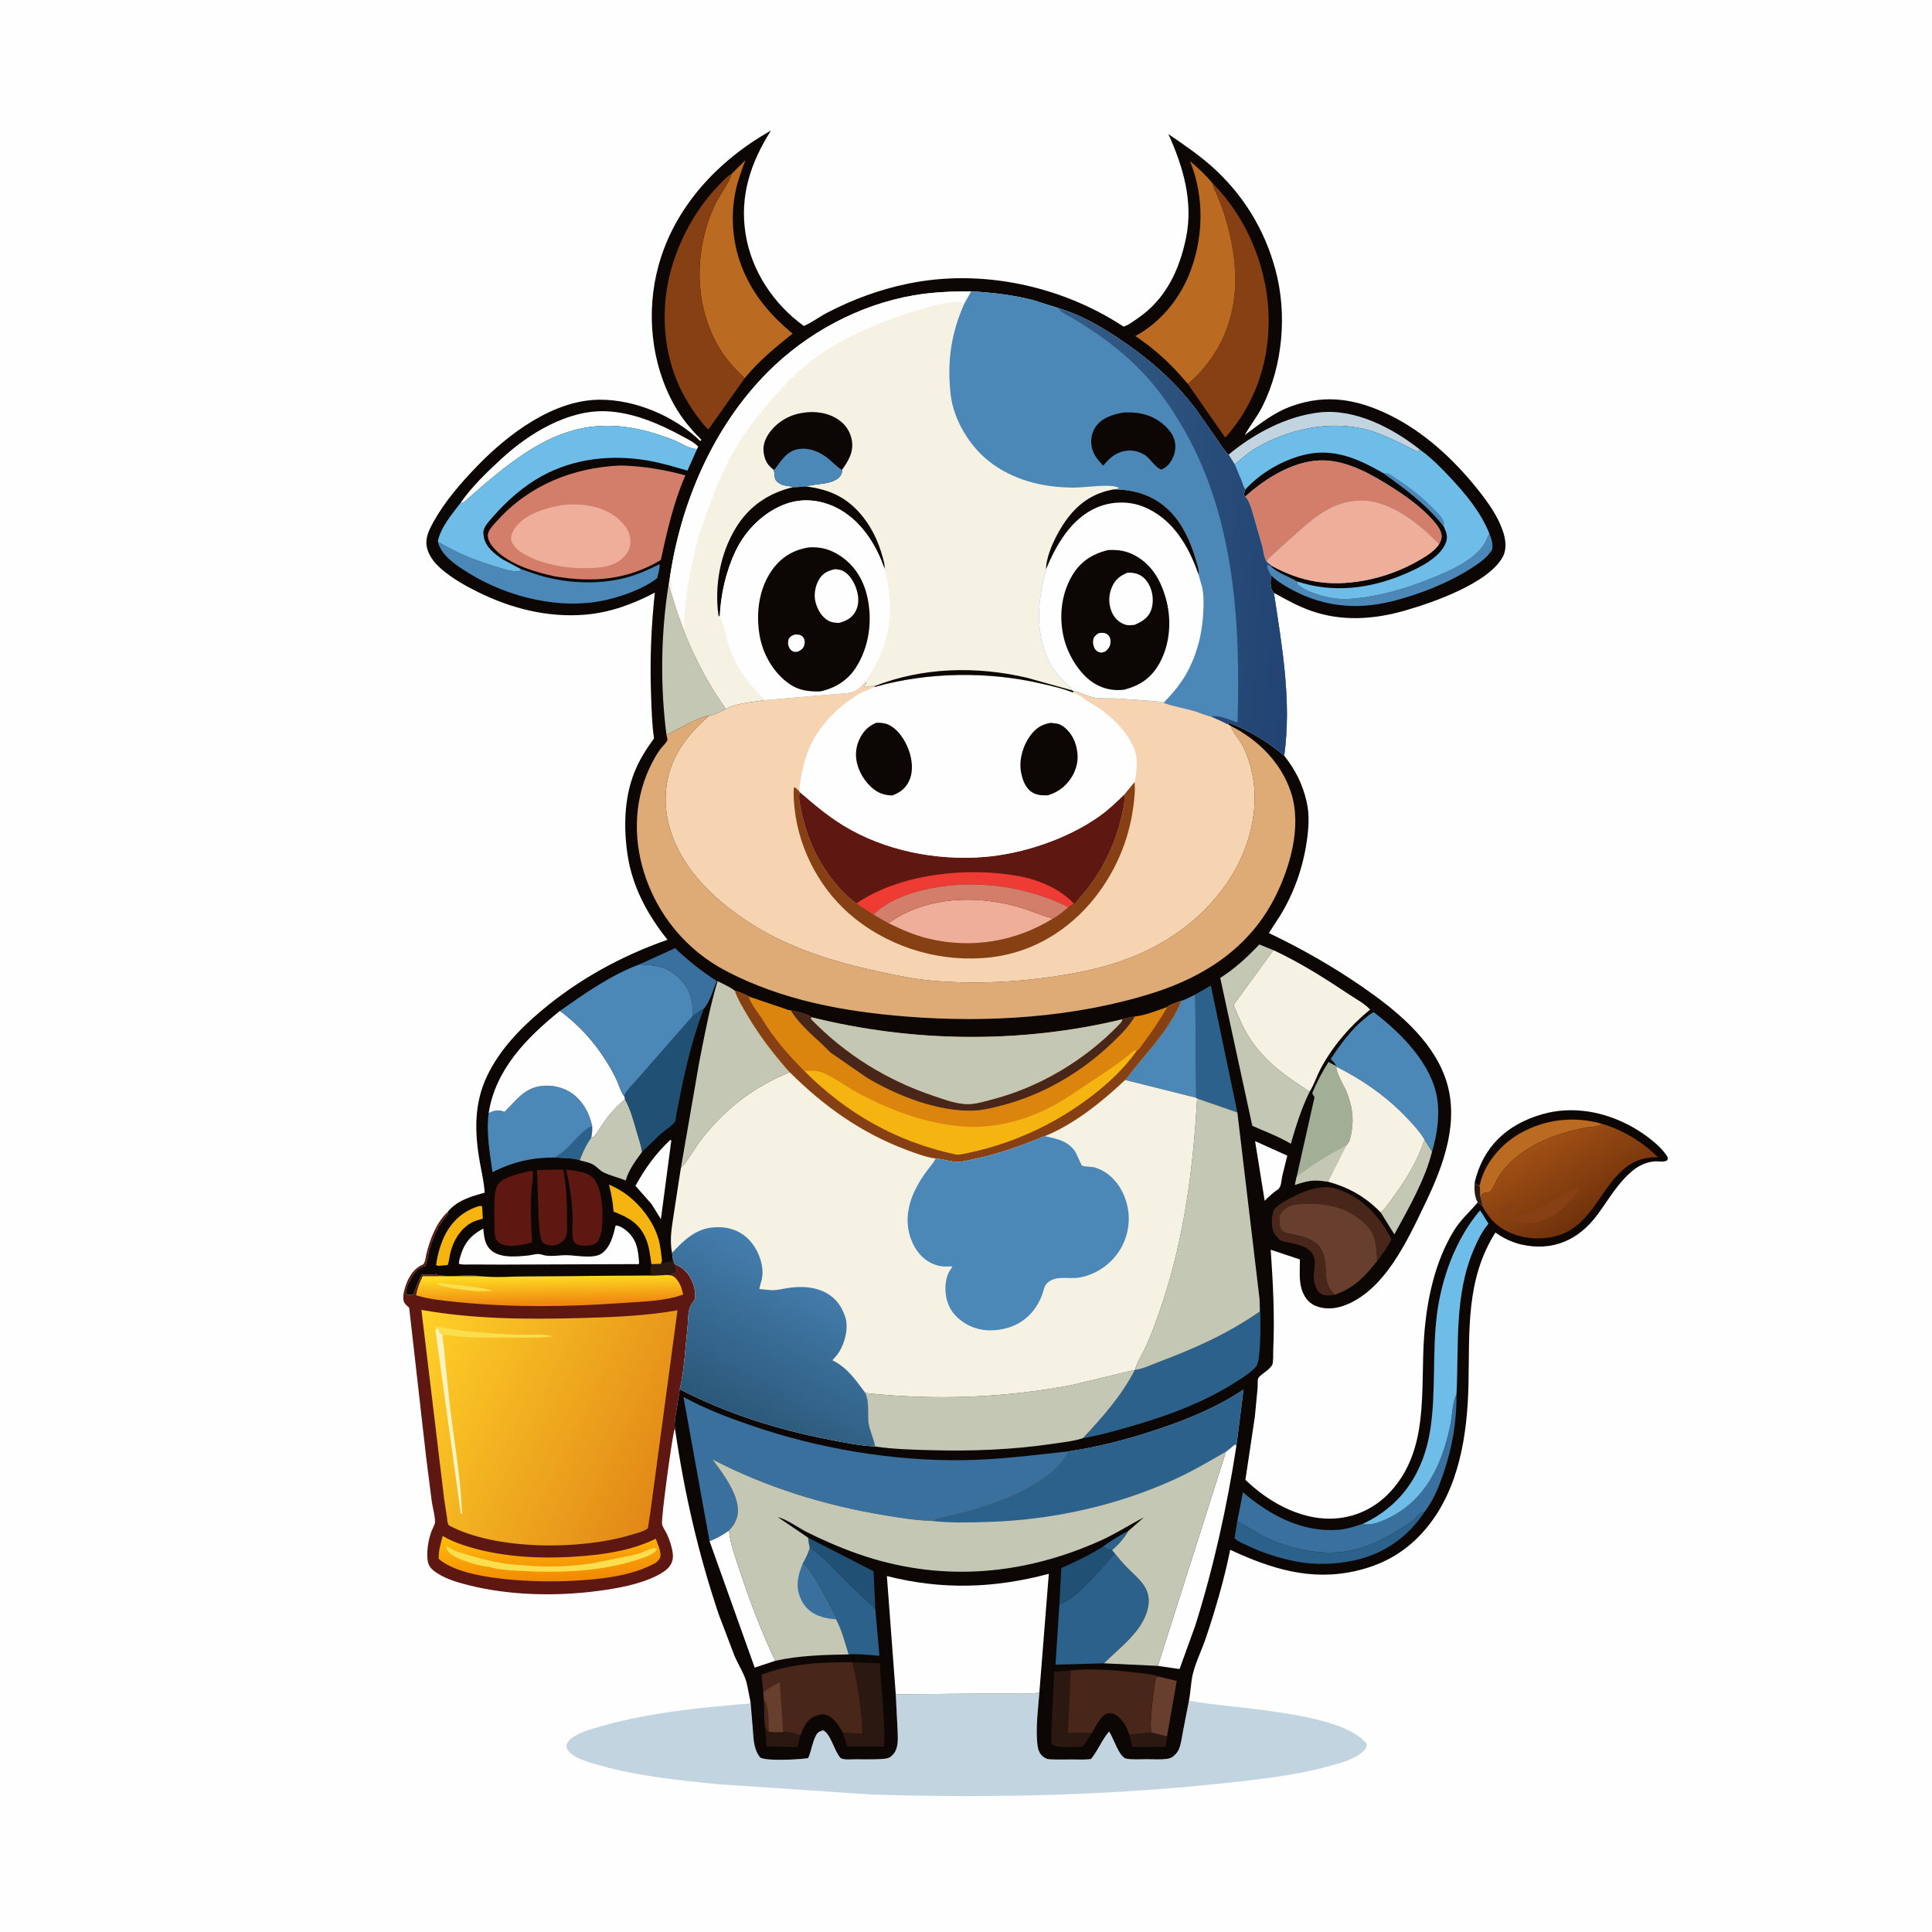 <svg version="1.1" xmlns="http://www.w3.org/2000/svg" style="display: block;" viewBox="0 0 2048 2048" width="1024" height="1024">
<defs>
	<linearGradient id="Gradient1" gradientUnits="userSpaceOnUse" x1="583.461" y1="1674.83" x2="580.801" y2="1625.08">
		<stop class="stop0" offset="0" stop-opacity="1" stop-color="rgb(242,138,4)"/>
		<stop class="stop1" offset="1" stop-opacity="1" stop-color="rgb(255,186,9)"/>
	</linearGradient>
	<linearGradient id="Gradient2" gradientUnits="userSpaceOnUse" x1="582.272" y1="1381.96" x2="581.628" y2="1351.26">
		<stop class="stop0" offset="0" stop-opacity="1" stop-color="rgb(240,135,16)"/>
		<stop class="stop1" offset="1" stop-opacity="1" stop-color="rgb(255,223,35)"/>
	</linearGradient>
	<linearGradient id="Gradient3" gradientUnits="userSpaceOnUse" x1="713.066" y1="1559.29" x2="431.822" y2="1424.84">
		<stop class="stop0" offset="0" stop-opacity="1" stop-color="rgb(226,136,23)"/>
		<stop class="stop1" offset="1" stop-opacity="1" stop-color="rgb(255,209,40)"/>
	</linearGradient>
	<linearGradient id="Gradient4" gradientUnits="userSpaceOnUse" x1="1684.86" y1="1288.75" x2="1636.34" y2="1208.68">
		<stop class="stop0" offset="0" stop-opacity="1" stop-color="rgb(113,50,11)"/>
		<stop class="stop1" offset="1" stop-opacity="1" stop-color="rgb(160,79,20)"/>
	</linearGradient>
	<linearGradient id="Gradient5" gradientUnits="userSpaceOnUse" x1="779.365" y1="1502.34" x2="862.14" y2="1351.27">
		<stop class="stop0" offset="0" stop-opacity="1" stop-color="rgb(43,88,121)"/>
		<stop class="stop1" offset="1" stop-opacity="1" stop-color="rgb(68,125,173)"/>
	</linearGradient>
	<linearGradient id="Gradient6" gradientUnits="userSpaceOnUse" x1="1378.78" y1="575.313" x2="1113.2" y2="552.685">
		<stop class="stop0" offset="0" stop-opacity="1" stop-color="rgb(34,67,115)"/>
		<stop class="stop1" offset="1" stop-opacity="1" stop-color="rgb(51,92,133)"/>
	</linearGradient>
</defs>
<path transform="translate(0,0)" fill="rgb(254,254,254)" d="M -0 -0 L 2048 0 L 2048 2048 L -0 2048 L -0 -0 z"/>
<path transform="translate(0,0)" fill="rgb(43,24,16)" d="M 1563.24 1253.19 L 1565 1256.06 L 1568.6 1256.27 L 1569.3 1268.75 C 1570.38 1272.17 1571.15 1275.37 1571.6 1278.93 C 1570.05 1277.1 1568.85 1275.33 1566.46 1274.6 C 1562.68 1268.1 1562.85 1260.44 1563.24 1253.19 z"/>
<path transform="translate(0,0)" fill="rgb(195,212,225)" d="M 949.547 1796.06 L 1053.79 1795.14 C 1069.45 1795.03 1086.28 1796.13 1101.75 1794.34 C 1100.44 1811.39 1097.88 1830.78 1099.54 1847.78 C 1099.93 1851.82 1100.63 1856.19 1103.18 1859.5 C 1105.49 1862.51 1108.92 1864.7 1112.72 1864.93 C 1120.62 1865.41 1128.73 1865.08 1136.64 1865.1 C 1143.19 1865.11 1150.12 1865.59 1156.61 1864.58 C 1163.93 1855.46 1168.05 1844.32 1175.67 1835.45 C 1180.47 1842.28 1186.36 1863.06 1194.15 1864.32 C 1201.11 1865.45 1208.96 1864.84 1216.04 1864.84 C 1222.79 1864.84 1230.31 1865.39 1236.96 1864.51 C 1239.3 1864.19 1241.76 1863.34 1243.63 1861.88 C 1246.11 1859.94 1248.21 1857.41 1249.52 1854.54 C 1252.03 1849.05 1252.71 1841.97 1253.89 1836.01 L 1260.33 1802.8 L 1261.33 1803 C 1302.58 1810.93 1424.33 1814.37 1448.85 1849 C 1448.76 1852.35 1447.64 1853.96 1445.35 1856.21 C 1436.87 1864.52 1422.89 1868.27 1411.68 1871.44 C 1383 1879.52 1354.21 1883.73 1324.7 1887.24 C 1191.6 1903.07 1057.63 1906.46 923.696 1902.27 L 759.955 1891.24 C 718.92 1887.06 677.769 1882.95 637.865 1871.96 C 627.404 1869.08 609.672 1864.67 602.602 1856.21 C 601.207 1854.54 600.723 1852.59 600.349 1850.5 C 601.797 1845.14 606.316 1841.96 610.973 1839.33 C 619.335 1834.61 629.867 1832.03 639.043 1829.41 C 676.928 1818.59 716.853 1813.19 756 1809.27 L 784.889 1806.55 C 787.11 1806.33 791.932 1806.5 793.852 1805.67 C 794.542 1805.37 795.023 1804.72 795.608 1804.25 L 797.877 1831.5 C 798.835 1842.53 798.568 1854.14 805.913 1863.11 C 812.783 1867.11 847.911 1865.16 856.685 1863.69 C 860.106 1856.07 860.944 1847.43 864.773 1840 C 866.753 1836.16 868.632 1835.4 872.5 1834.24 C 880.549 1837.44 884.448 1856.8 891.208 1863.74 C 895.527 1865.78 901.618 1864.95 906.392 1864.94 C 915.788 1864.92 925.401 1865.2 934.774 1864.62 C 940.326 1864.27 943.462 1863.79 947.154 1859.28 C 952.935 1852.21 951.642 1841.97 951.435 1833.4 L 949.547 1796.06 z"/>
<path transform="translate(0,0)" fill="rgb(95,24,17)" d="M 474.455 1284.81 L 475.483 1286.01 L 470.933 1291.48 C 468.975 1293.73 467.747 1296.36 465.995 1298.75 C 464.875 1300.28 464.003 1300.84 463.995 1302.75 L 463 1304 C 461.881 1305.67 461.512 1306.89 460.995 1308.75 L 460 1311 L 457.698 1316.8 C 456.842 1318.81 457.002 1317.94 456.995 1319.75 L 456.245 1321 C 455.479 1322.46 455.69 1323.46 455.245 1325 L 454.49 1326.5 L 453.995 1329.99 C 453.371 1334.11 452.309 1338.05 450.995 1341.99 L 449.904 1342.18 C 443.415 1343.47 439.965 1348.74 436.342 1353.73 C 435.264 1355.22 435.253 1356.47 434.49 1358 L 433.776 1358.94 C 432.1 1361.19 431.551 1363.8 431 1366.5 L 430 1370.5 L 432 1372.51 L 438.197 1372.5 C 440.87 1364.96 443.231 1357.91 447.323 1351 C 452.235 1351.04 457.699 1351.56 462.5 1350.51 L 464 1351.67 C 478.667 1354.21 494.292 1350.7 509.023 1352.84 C 525.724 1354.46 544.099 1352.98 560.949 1353.02 L 689.286 1352.04 L 704.266 1351.68 L 704.566 1350.96 C 707.454 1350.94 710.773 1351.15 713.496 1350.1 C 715.889 1349.17 716.392 1348.77 717.371 1346.5 C 716.527 1344.89 715.987 1343.45 715.563 1341.69 L 715.109 1339.77 C 725 1344.03 730.833 1350.56 734.654 1360.55 C 736.732 1365.99 737.264 1370.72 737.021 1376.5 L 732.773 1383.08 C 728.996 1388.51 729.517 1401.26 728.771 1408 C 726.461 1428.88 725.425 1452.27 720.61 1472.69 L 716.08 1500.79 C 715.537 1505.49 714.597 1510.22 715.591 1514.9 L 715.048 1515.51 C 713.135 1518.36 700.742 1608.63 701.8 1615.54 C 702.246 1618.45 705.785 1623.63 707.16 1626.61 C 709.645 1632 711.544 1637.83 712.689 1643.66 C 713.845 1649.54 713.69 1654.96 710.083 1659.94 C 706.665 1664.65 700.957 1668 695.809 1670.54 C 677.703 1679.48 655.318 1683.57 635.423 1686.27 C 590.433 1692.37 540.471 1691.47 496.231 1680.27 C 483.715 1677.1 469.806 1673.04 459.546 1664.82 C 455.514 1661.59 453.678 1658.13 453.181 1653 C 452.243 1643.31 454.16 1631.77 457.58 1622.68 C 458.38 1620.55 461.034 1615.94 461.126 1613.9 C 461.419 1607.38 458.666 1598.41 457.712 1591.78 L 451.643 1544 L 433.724 1386.17 C 431.953 1384.58 429.2 1382.49 428.295 1380.26 C 426.031 1374.66 429.073 1364.9 431.281 1359.48 C 434.405 1351.81 439.802 1343.89 447.743 1340.74 C 450.809 1339.52 451.214 1332.31 452.046 1329 C 455.955 1313.44 462.489 1295.96 474.455 1284.81 z"/>
<path transform="translate(0,0)" fill="url(#Gradient1)" d="M 469.288 1628.18 C 475.823 1632.16 483.237 1635.22 490.478 1637.65 C 529.09 1650.64 571.112 1652.67 611.5 1649.98 C 639.477 1648.12 669.782 1643.71 695.125 1631.09 C 696.847 1636.06 700.016 1642.72 700.159 1648 C 700.27 1652.13 698.343 1653.37 695.757 1656.23 C 670.183 1670.98 635.264 1674.23 606.264 1675.74 C 571.803 1677.54 491.391 1676.13 465.066 1652.41 C 464.602 1644.27 467.318 1636 469.288 1628.18 z"/>
<path transform="translate(0,0)" fill="rgb(251,222,78)" d="M 519.223 1660.98 C 507.961 1660.19 491.211 1655.02 481.321 1649.63 C 476.906 1647.23 474.479 1644.84 472.994 1640 L 474 1638.97 C 477.447 1641.47 481.065 1643.56 485.131 1644.86 C 505.013 1651.17 528.443 1657.85 549.267 1658.85 L 550.287 1658.88 C 575.902 1661.48 602.598 1661.04 628.076 1657.14 L 666.92 1649.32 C 671.676 1648.33 676.239 1647.27 680.804 1645.59 C 684.364 1644.27 690.703 1640.78 694.5 1641.01 C 695.256 1641.06 695.833 1641.73 696.5 1642.09 C 693.586 1647.89 682.138 1651.25 676.117 1653.24 C 637.185 1666.15 591.032 1667.56 550.37 1665.14 C 540.623 1664.55 528.433 1664.19 519.223 1660.98 z"/>
<path transform="translate(0,0)" fill="url(#Gradient2)" d="M 704.266 1351.68 C 708.73 1351.8 712.21 1351.11 715.698 1354.5 C 720.774 1359.43 722.727 1365.56 724.206 1372.26 C 704.465 1379.45 680.887 1379.72 660 1381.21 C 602.978 1385.28 543.934 1386.19 487.017 1380.45 C 471.997 1378.94 455.555 1377.56 441.105 1373.12 C 442.342 1365.74 444.774 1359.35 448.216 1352.72 L 449.445 1352.82 L 509.023 1352.84 C 525.724 1354.46 544.099 1352.98 560.949 1353.02 L 689.286 1352.04 L 704.266 1351.68 z"/>
<path transform="translate(0,0)" fill="rgb(251,222,78)" d="M 463.22 1360.5 C 466.721 1359.31 473.217 1360.82 477.015 1361.2 C 491.882 1362.66 508.733 1363.94 523 1368.44 L 506.107 1368.66 C 494.581 1367.86 482.123 1366.49 470.861 1363.84 C 468.109 1363.19 465.142 1362.72 463.22 1360.5 z"/>
<path transform="translate(0,0)" fill="url(#Gradient3)" d="M 446.72 1388.55 C 501.986 1398.37 558.05 1398.68 613.979 1397.23 C 648.477 1396.33 684.175 1395.04 718.186 1388.91 L 689.579 1601.76 L 686.816 1620.06 C 682.509 1623.56 673.432 1625.64 668 1627.27 C 614.938 1643.2 525.169 1643.45 475.774 1616.95 C 474.056 1614.39 474.183 1611.02 473.747 1608 L 470.868 1589.22 L 446.72 1388.55 z"/>
<path transform="translate(0,0)" fill="rgb(251,222,78)" d="M 461.538 1409.84 L 461.012 1407 L 462.5 1405.97 C 489.211 1411.59 518.848 1413.51 546.106 1414.79 C 558.784 1415.38 574.064 1413.52 586.233 1416.57 C 569.186 1418.58 551.99 1417.93 534.859 1417.89 C 515.181 1417.84 494.971 1418.45 475.5 1415.43 L 470.5 1414.74 C 468.961 1416.95 469.97 1418.67 469.379 1421.1 C 469.191 1419.85 469.077 1415.28 468.519 1414.5 C 467.819 1413.52 466.179 1413.5 465.51 1412.5 C 464.936 1411.64 465.64 1410.19 464.505 1408.49 L 461.538 1409.84 z"/>
<path transform="translate(0,0)" fill="rgb(250,243,189)" d="M 461.538 1409.84 L 464.505 1408.49 C 465.64 1410.19 464.936 1411.64 465.51 1412.5 C 466.179 1413.5 467.819 1413.52 468.519 1414.5 C 469.077 1415.28 469.191 1419.85 469.379 1421.1 C 470.881 1427.66 471.027 1434.94 471.774 1441.66 L 476.843 1489.07 C 481.246 1527.29 488.413 1566.04 489.751 1604.5 L 488.5 1604.91 L 461.538 1409.84 z"/>
<path transform="translate(0,0)" fill="rgb(12,7,4)" d="M 474.455 1284.81 C 484.19 1272.62 499.393 1268.19 513.759 1264.32 C 513.16 1253.28 510.477 1242.54 508.573 1231.68 C 503.077 1200.33 502.34 1169.78 516.385 1140.5 C 529.57 1113.01 550.668 1090.94 573.754 1071.5 C 613.435 1038.09 658.693 1013.29 707.558 996.17 C 686.675 970.076 670.533 940.499 665.389 907.083 C 660.931 878.121 661.491 846.449 672.407 818.891 C 677.639 805.683 684.903 794.194 693.274 782.777 C 691.071 767.643 690.708 751.882 690.155 736.604 C 688.832 700.064 690.218 664.526 694.15 628.198 C 670.868 640.524 645.93 649.588 619.485 651.648 C 580.025 654.722 541.819 644.968 506.596 627.564 C 492.966 620.829 479.016 612.883 467.501 602.857 C 459.514 595.904 452.348 586.528 451.984 575.576 C 451.724 567.753 455.998 559.488 459.729 552.795 C 471.853 531.045 488.838 511.622 506.097 493.78 C 538.652 460.125 586.294 424.226 635 423.712 C 673.144 423.309 715.02 441.082 742.287 467.5 L 743.604 466.318 C 732.686 455.46 722.913 443.708 715.269 430.287 C 690.019 385.953 684.617 330.525 698.05 281.582 C 715.296 218.745 761.595 169.815 817.263 138.344 C 795.743 172.375 783.866 207.567 790.401 248.281 C 796.666 287.315 820.197 322.57 852.137 345.551 C 860.728 341.864 868.614 335.737 877.012 331.396 C 904.507 317.184 932.182 306.964 962.576 300.678 C 1040.33 284.596 1125.06 302.876 1190.97 346.179 C 1195.88 345.008 1201.94 340.174 1206.19 337.282 C 1235.8 317.122 1250.31 286.031 1257.26 252 C 1265.08 213.761 1254.23 176.629 1238.51 142.1 C 1253.87 152.657 1269.29 163.036 1283.32 175.353 C 1317.06 204.969 1340.3 242.487 1352.02 285.913 C 1364.62 332.623 1359.99 387.104 1338.31 430.626 C 1333.01 441.26 1325.35 450.874 1319.41 461.228 C 1335.84 449.166 1350.15 437.277 1369.76 430.33 C 1406.06 417.472 1438.49 423.161 1472.31 439.597 C 1509.63 457.739 1541.37 487.233 1567.01 519.52 C 1577.46 532.683 1587.93 547.334 1593.28 563.449 C 1596.07 571.854 1597.43 581.882 1593.14 590 C 1578.17 618.368 1518.11 639.1 1487.88 647.635 C 1455.73 656.709 1422.38 658.795 1390.44 647.741 C 1376.34 642.857 1363.36 635.68 1350.38 628.424 C 1359.03 685.721 1369.28 742.874 1361.31 801.038 C 1373.3 816.336 1380.75 831.012 1385.11 850 C 1388.29 863.855 1387.26 878.053 1385.2 892 C 1381.08 919.995 1371.75 946.547 1356.94 970.707 L 1345.04 989.083 C 1379.23 1005.38 1412.62 1024.35 1443.79 1045.86 C 1478.85 1070.06 1517.19 1100.87 1532.02 1142.45 C 1548.05 1187.42 1530.46 1234.87 1510.81 1275.65 C 1492.1 1314.47 1467.83 1368.74 1424.04 1384.25 C 1414.43 1387.66 1403.09 1388.16 1393.62 1383.88 C 1386.69 1380.75 1382.2 1374.04 1379.9 1366.98 C 1376.78 1357.4 1377.96 1345.13 1377.96 1335.1 L 1347 1324.76 C 1349.52 1360.27 1351.29 1395.55 1349.67 1431.17 C 1349.49 1435.25 1350 1443.13 1348.67 1446.65 C 1348.31 1447.62 1346.76 1449.22 1346.11 1449.99 C 1343.13 1453.54 1335.65 1457.54 1333.75 1461.07 C 1332.97 1462.52 1333.26 1469.05 1333.13 1470.97 L 1330.21 1501.7 L 1320.18 1568.67 C 1343.76 1591.56 1377.05 1610.45 1410.78 1609.85 C 1434.77 1609.42 1456.74 1599.47 1473.21 1581.98 C 1515.42 1537.15 1505.61 1473.9 1509.55 1417.67 C 1512.28 1378.72 1520.74 1337.77 1541.47 1304.1 C 1548.41 1292.83 1558.08 1284.58 1566.46 1274.6 C 1568.85 1275.33 1570.05 1277.1 1571.6 1278.93 C 1571.15 1275.37 1570.38 1272.17 1569.3 1268.75 L 1568.6 1256.27 L 1565 1256.06 L 1563.24 1253.19 C 1572.31 1215.36 1597.33 1192.04 1634.4 1181.25 C 1666.9 1171.78 1701.28 1178.34 1730.41 1194.68 C 1742.83 1201.65 1760.86 1214.44 1767.93 1227 L 1767.5 1229.87 C 1763.49 1232.41 1758.55 1230.79 1753.84 1231.15 C 1745.72 1231.77 1737.97 1235.15 1731.63 1240.19 C 1715.37 1253.09 1705.25 1271.55 1693.1 1287.94 C 1673.27 1314.68 1645.57 1326.82 1612.6 1319.22 C 1602.62 1316.93 1593.52 1312.45 1585.19 1306.54 C 1553.6 1356.36 1557.88 1411.5 1556.65 1467.76 C 1555.49 1520.22 1546.91 1577.5 1512.5 1619.3 C 1492.36 1643.76 1467.87 1658.32 1437.11 1665.3 C 1389.06 1676.2 1347.33 1662.91 1304.06 1642.86 C 1297.76 1674.04 1288.5 1705.95 1278.36 1736.08 C 1274.15 1748.57 1267.8 1761.23 1264.6 1773.9 C 1262.28 1783.06 1262.24 1793.36 1260.33 1802.8 L 1253.89 1836.01 C 1252.71 1841.97 1252.03 1849.05 1249.52 1854.54 C 1248.21 1857.41 1246.11 1859.94 1243.63 1861.88 C 1241.76 1863.34 1239.3 1864.19 1236.96 1864.51 C 1230.31 1865.39 1222.79 1864.84 1216.04 1864.84 C 1208.96 1864.84 1201.11 1865.45 1194.15 1864.32 C 1186.36 1863.06 1180.47 1842.28 1175.67 1835.45 C 1168.05 1844.32 1163.93 1855.46 1156.61 1864.58 C 1150.12 1865.59 1143.19 1865.11 1136.64 1865.1 C 1128.73 1865.08 1120.62 1865.41 1112.72 1864.93 C 1108.92 1864.7 1105.49 1862.51 1103.18 1859.5 C 1100.63 1856.19 1099.93 1851.82 1099.54 1847.78 C 1097.88 1830.78 1100.44 1811.39 1101.75 1794.34 C 1086.28 1796.13 1069.45 1795.03 1053.79 1795.14 L 949.547 1796.06 L 951.435 1833.4 C 951.642 1841.97 952.935 1852.21 947.154 1859.28 C 943.462 1863.79 940.326 1864.27 934.774 1864.62 C 925.401 1865.2 915.788 1864.92 906.392 1864.94 C 901.618 1864.95 895.527 1865.78 891.208 1863.74 C 884.448 1856.8 880.549 1837.44 872.5 1834.24 C 868.632 1835.4 866.753 1836.16 864.773 1840 C 860.944 1847.43 860.106 1856.07 856.685 1863.69 C 847.911 1865.16 812.783 1867.11 805.913 1863.11 C 798.568 1854.14 798.835 1842.53 797.877 1831.5 L 795.608 1804.25 L 792.146 1787 C 790.498 1776.68 782.818 1765.13 778.632 1755.33 L 761.976 1711.57 C 740.119 1646.81 725.438 1582.46 715.591 1514.9 C 714.597 1510.22 715.537 1505.49 716.08 1500.79 L 720.61 1472.69 C 725.425 1452.27 726.461 1428.88 728.771 1408 C 729.517 1401.26 728.996 1388.51 732.773 1383.08 L 737.021 1376.5 C 737.264 1370.72 736.732 1365.99 734.654 1360.55 C 730.833 1350.56 725 1344.03 715.109 1339.77 L 715.563 1341.69 C 715.987 1343.45 716.527 1344.89 717.371 1346.5 C 716.392 1348.77 715.889 1349.17 713.496 1350.1 C 710.773 1351.15 707.454 1350.94 704.566 1350.96 L 704.266 1351.68 L 689.286 1352.04 L 560.949 1353.02 C 544.099 1352.98 525.724 1354.46 509.023 1352.84 C 494.292 1350.7 478.667 1354.21 464 1351.67 L 462.5 1350.51 C 457.699 1351.56 452.235 1351.04 447.323 1351 C 443.231 1357.91 440.87 1364.96 438.197 1372.5 L 432 1372.51 L 430 1370.5 L 431 1366.5 C 431.551 1363.8 432.1 1361.19 433.776 1358.94 L 434.49 1358 C 435.253 1356.47 435.264 1355.22 436.342 1353.73 C 439.965 1348.74 443.415 1343.47 449.904 1342.18 L 450.995 1341.99 C 452.309 1338.05 453.371 1334.11 453.995 1329.99 L 454.49 1326.5 L 455.245 1325 C 455.69 1323.46 455.479 1322.46 456.245 1321 L 456.995 1319.75 C 457.002 1317.94 456.842 1318.81 457.698 1316.8 L 460 1311 L 460.995 1308.75 C 461.512 1306.89 461.881 1305.67 463 1304 L 463.995 1302.75 C 464.003 1300.84 464.875 1300.28 465.995 1298.75 C 467.747 1296.36 468.975 1293.73 470.933 1291.48 L 475.483 1286.01 L 474.455 1284.81 z"/>
<path transform="translate(0,0)" fill="rgb(44,97,140)" d="M 1168.97 1639.59 C 1176.97 1634.02 1187.03 1627.1 1195.82 1623.16 C 1191.86 1630.44 1185.21 1637.89 1178.79 1643.12 C 1175.11 1642.99 1172.19 1641.2 1168.97 1639.59 z"/>
<path transform="translate(0,0)" fill="rgb(43,24,16)" d="M 712.94 1332.85 C 713.616 1335.14 714.164 1337.58 715.109 1339.77 L 715.563 1341.69 C 715.987 1343.45 716.527 1344.89 717.371 1346.5 C 716.392 1348.77 715.889 1349.17 713.496 1350.1 C 710.773 1351.15 707.454 1350.94 704.566 1350.96 L 704.266 1351.68 L 689.286 1352.04 C 689.175 1351.44 689.998 1350.51 690.316 1350 C 688.707 1346.66 689.822 1343.5 690.512 1340.04 L 700.5 1339.75 L 701.746 1336.2 L 701.919 1336.24 L 702.484 1339.5 C 705.27 1337.79 706.751 1337.47 710.03 1337.49 L 711 1337.51 C 711.791 1336.01 712.336 1334.44 712.94 1332.85 z"/>
<path transform="translate(0,0)" fill="rgb(43,24,16)" d="M 1197.02 1838.77 L 1220.9 1836.51 L 1237.08 1840.66 L 1235.56 1851.81 L 1200.59 1851.89 L 1197.02 1838.77 z"/>
<path transform="translate(0,0)" fill="rgb(43,24,16)" d="M 811.018 1830.07 C 812.252 1831.8 813.606 1834.33 815.157 1835.73 C 820.283 1836.42 824.984 1836.28 830.108 1835.95 C 836.86 1835.8 842.177 1837.37 848.513 1839.43 L 845.214 1851.95 L 812.777 1851.35 L 811.018 1830.07 z"/>
<path transform="translate(0,0)" fill="rgb(246,180,17)" d="M 507.861 1278.5 C 510.048 1278.18 508.958 1278.05 511.115 1279 L 511.825 1291.85 L 510.946 1292.09 L 509.487 1292.5 L 503.5 1294.32 C 489.514 1300.12 481.229 1313.49 477.481 1327.62 C 476.312 1332.03 476.257 1336.81 474.5 1341.01 L 466.5 1341.72 C 464.372 1341.83 464.339 1342.02 462.289 1341 C 463.662 1329.95 467.515 1316.52 472.963 1306.78 C 480.731 1292.89 492.556 1282.99 507.861 1278.5 z"/>
<path transform="translate(0,0)" fill="rgb(254,254,254)" d="M 1330.44 1209.64 L 1364.59 1225.04 L 1359.08 1247.33 C 1358.16 1251.87 1358.39 1257.78 1354.78 1260.74 C 1349.42 1264.28 1345.13 1268.35 1340.6 1272.88 L 1330.44 1209.64 z"/>
<path transform="translate(0,0)" fill="rgb(104,63,46)" d="M 1220.9 1836.51 C 1217.58 1830.81 1223.31 1786.95 1225.5 1778.16 L 1228.73 1777.33 L 1247.39 1781.87 L 1237.08 1840.66 L 1220.9 1836.51 z"/>
<path transform="translate(0,0)" fill="rgb(246,180,17)" d="M 690.512 1340.04 C 689.175 1330.79 688.267 1321.57 684.589 1312.87 C 677.668 1296.52 666.189 1290.6 650.427 1284.35 C 649.73 1274.61 647.948 1265.1 645.541 1255.66 C 652.621 1258.82 659.125 1262.34 665.278 1267.09 C 679.95 1278.43 693.16 1295.83 698.175 1313.9 C 700.151 1321.02 700.778 1328.87 701.746 1336.2 L 700.5 1339.75 L 690.512 1340.04 z"/>
<path transform="translate(0,0)" fill="rgb(254,254,254)" d="M 710.396 1208.5 L 711.65 1208.69 L 700.584 1292.36 L 690.692 1276.4 L 673.601 1257.03 C 684.066 1238.18 694.723 1223.26 710.396 1208.5 z"/>
<path transform="translate(0,0)" fill="rgb(33,80,117)" d="M 1168.97 1639.59 C 1172.19 1641.2 1175.11 1642.99 1178.79 1643.12 L 1181.8 1646.77 C 1170.79 1658.74 1160.55 1671.11 1148.85 1682.45 C 1141.18 1689.87 1133.28 1696.95 1123.03 1700.41 L 1125.02 1662.21 C 1140.1 1655.5 1155.05 1648.51 1168.97 1639.59 z"/>
<path transform="translate(0,0)" fill="rgb(195,199,180)" d="M 1510.05 1207.95 L 1518.07 1220.66 C 1510.49 1250.93 1492.98 1281.14 1478.08 1308.49 L 1463.61 1285.22 C 1469.63 1280.02 1473.91 1273.09 1478.53 1266.7 C 1492.08 1247.97 1502.87 1230.04 1510.05 1207.95 z"/>
<path transform="translate(0,0)" fill="rgb(33,80,117)" d="M 856.545 1629.94 L 926.011 1665.6 L 927.877 1705.59 C 919.757 1696.93 910.191 1689.2 901.655 1680.89 C 888.137 1667.74 874.016 1650.92 858.436 1640.34 C 857.425 1637.02 857.079 1633.37 856.545 1629.94 z"/>
<path transform="translate(0,0)" fill="rgb(43,24,16)" d="M 1157.4 1836.96 L 1147.69 1851.67 C 1140.19 1851.61 1119.92 1853.43 1114.84 1849 C 1113.51 1842.62 1114.58 1835.69 1114.74 1829.2 L 1117.54 1772.16 L 1135.04 1770.61 L 1131.92 1837.15 L 1157.4 1836.96 z"/>
<path transform="translate(0,0)" fill="rgb(57,112,157)" d="M 677.866 1022.29 L 715.634 1005.06 C 729.623 1018.41 743.617 1029.47 759.842 1040.02 C 755.894 1049.07 752.516 1062.05 746.024 1069.38 C 741.695 1071.46 738.461 1074.5 734.416 1076.93 C 734.411 1063.66 733.318 1053.79 725.208 1042.78 C 718.683 1033.92 707.826 1026.5 697.06 1024.22 C 690.848 1022.91 684.192 1023.15 677.866 1022.29 z"/>
<path transform="translate(0,0)" fill="rgb(187,106,33)" d="M 1568.6 1256.27 L 1569.51 1252.39 C 1575.62 1230.76 1592.44 1211.99 1611.76 1201.15 C 1638.32 1186.23 1669.12 1182.92 1698.33 1191.34 C 1693.6 1195.05 1685.74 1194.33 1679.95 1195.49 C 1646.46 1202.21 1611.84 1215.58 1590.94 1243.91 C 1586.93 1249.35 1584.95 1255.25 1581.5 1260.8 C 1578.64 1265.4 1575.95 1263.26 1572.01 1265.08 C 1571.27 1265.42 1569.8 1267.98 1569.3 1268.75 L 1568.6 1256.27 z"/>
<path transform="translate(0,0)" fill="rgb(95,24,17)" d="M 600.079 1239.79 C 609.17 1240.86 623.663 1242.15 629.747 1249.87 C 638.918 1261.5 639.551 1287.64 638.006 1302 C 637.426 1307.38 636.225 1310.96 633.828 1315.74 C 632.414 1317.13 630.912 1318.5 629.041 1319.26 C 625.418 1320.73 614.973 1320.89 611.5 1319.03 C 609.123 1317.76 607.768 1316.18 607.32 1313.5 C 606.02 1305.71 607.279 1296.39 606.975 1288.39 C 606.352 1271.98 603.723 1255.77 600.079 1239.79 z"/>
<path transform="translate(0,0)" fill="rgb(95,24,17)" d="M 569.322 1240.25 L 597.094 1239.76 L 597.615 1242.53 C 600.543 1258.85 601.016 1275.43 601.027 1291.97 C 601.031 1297.3 601.696 1304.12 600.365 1309.27 C 599.801 1311.46 598.427 1313.44 597.147 1315.26 C 594.611 1317.25 591.775 1319.47 588.5 1319.99 C 583.411 1320.8 579.102 1319.99 574.961 1317 C 571.756 1310.38 571.492 1298.76 570.996 1291.36 L 569.322 1240.25 z"/>
<path transform="translate(0,0)" fill="rgb(76,136,183)" d="M 1578.84 565.745 C 1581.22 571.665 1582.75 576.091 1581.82 582.5 C 1576.79 590.923 1568.28 596.803 1560.18 602.024 C 1535.2 618.121 1504.65 630.102 1475.83 637.347 C 1435.82 647.407 1398.23 642.646 1362.77 621.308 C 1357.2 617.959 1351.85 614.473 1347.34 609.739 C 1345.69 606.469 1342.61 602.122 1343.5 598.529 L 1347.27 600.538 C 1355.44 607.917 1365.7 610.794 1374.94 616.318 L 1375.48 619.451 C 1383.43 626.735 1398.43 631.157 1408.77 633.366 C 1420.62 635.9 1432.54 635.04 1444.48 633.463 C 1471.42 629.903 1496.72 621.58 1521.75 611.247 C 1540.38 603.558 1568.3 590.951 1576.32 571.014 C 1576.87 569.656 1577.39 568.395 1578.09 567.105 L 1578.84 565.745 z"/>
<path transform="translate(0,0)" fill="rgb(43,24,16)" d="M 903.496 1762.03 L 932.576 1763.21 C 933.321 1776.81 940.01 1843.5 936.451 1851.47 L 898.269 1851.46 L 893.349 1836.76 L 914.263 1838 C 913.416 1813.14 909.507 1786.17 903.496 1762.03 z"/>
<path transform="translate(0,0)" fill="rgb(195,212,225)" d="M 1302.32 481.964 C 1328.88 459.8 1363.43 441.296 1398.22 437.229 C 1436.24 432.783 1476.29 453.668 1505.19 476.614 L 1503 478.55 C 1498.53 477.426 1494.83 474.735 1490.68 472.748 C 1481.21 468.204 1471.66 463.564 1461.88 459.726 C 1419.45 443.073 1369.2 452.633 1330.88 475.273 C 1322.85 480.019 1316 486.407 1308.74 492.21 L 1302.32 481.964 z"/>
<path transform="translate(0,0)" fill="rgb(44,97,140)" d="M 1311.58 1612.45 C 1324.54 1619.68 1336.15 1628.01 1350.11 1633.5 C 1378.9 1644.82 1411.35 1650.28 1441.5 1641.3 C 1456.81 1636.74 1471.08 1628.8 1484.65 1620.53 C 1489.12 1617.81 1493.53 1615.11 1497.59 1611.8 C 1501.21 1608.84 1504.7 1604.35 1509.01 1602.58 L 1510.7 1601.9 C 1492.84 1629.06 1467.02 1647.45 1435.08 1654.21 C 1415.51 1658.35 1393.66 1659.16 1374 1655.25 C 1355.13 1651.5 1338.47 1646.2 1321.09 1637.82 C 1317.47 1636.07 1311.2 1633.6 1308.68 1630.46 L 1311.58 1612.45 z"/>
<path transform="translate(0,0)" fill="rgb(95,24,17)" d="M 560.941 1241.5 C 563.068 1241.2 563.034 1240.85 564.996 1242 C 565.099 1250.61 563.377 1259.2 563.002 1267.81 C 562.29 1284.15 563.006 1300.56 564.157 1316.85 C 554.626 1319.63 540.223 1322.81 530.838 1318.5 C 528.604 1316.91 526.271 1315.39 525.395 1312.64 C 523.789 1307.61 524.194 1301.3 524.163 1296.02 C 524.102 1285.63 522.402 1264.66 527.73 1255.79 C 532.574 1247.73 551.911 1243.65 560.941 1241.5 z"/>
<path transform="translate(0,0)" fill="rgb(254,254,254)" d="M 488.466 532.735 C 500.207 515.716 516.338 500.359 531.5 486.376 C 560.64 459.501 601.97 434.125 643 435.974 C 671.053 437.238 698.967 449.145 723.301 462.456 C 728.818 465.474 735.897 468.784 740.146 473.483 L 738.934 475.929 L 737.227 475.915 C 730.945 475.672 722.037 469.834 715.993 467.29 C 708.928 464.317 701.51 461.789 694.188 459.532 C 618.487 436.204 570.05 465.514 513.551 513.287 L 496.824 527.972 C 494.532 529.97 492.164 532.57 489.156 533.305 L 488.466 532.735 z"/>
<path transform="translate(0,0)" fill="rgb(195,199,180)" d="M 662.457 1165.29 C 668.403 1175.41 671.837 1188.7 675.102 1200 C 677.049 1206.74 679.664 1214.13 680.639 1221.05 C 673.612 1230.64 666.602 1239.79 663.244 1251.42 C 655.6 1248.12 646.648 1246.28 639.423 1242.57 C 636.191 1240.91 633.863 1238.13 631 1236.01 C 626.03 1232.32 621.055 1231.76 615.345 1230.2 L 614.43 1229.8 L 615.947 1226 C 618.718 1218.94 622.266 1211.93 626.763 1205.8 C 627.488 1205.54 628.894 1205.21 629.5 1204.81 C 630.857 1203.92 632.805 1200.46 633.813 1198.97 C 637.578 1193.4 641.188 1187.74 645.418 1182.5 C 650.621 1176.06 656.06 1170.54 662.457 1165.29 z"/>
<path transform="translate(0,0)" fill="rgb(254,254,254)" d="M 652.396 1299.5 L 653.724 1299.04 C 657.906 1300.01 661.148 1302.08 664.387 1304.87 C 675.466 1314.44 676.584 1325.75 677.513 1339.45 L 676.54 1340.02 L 530.319 1340.53 L 500.1 1340.4 C 495.841 1340.37 490.42 1340.97 486.388 1339.66 L 486.988 1335.5 L 487.296 1334.23 C 491.696 1318.21 497.713 1310.39 512.284 1302.29 C 512.91 1308.3 513.316 1314.5 516.243 1319.93 C 524.132 1334.55 545.819 1332.33 560 1330.86 C 564.692 1330.37 569.174 1328.49 573.844 1329.77 L 577 1330.68 C 584.879 1332.3 592.623 1330.49 600.5 1330.54 C 610.625 1330.61 629.39 1334.81 637.964 1328.64 C 646.848 1322.24 650.267 1309.62 652.396 1299.5 z"/>
<path transform="translate(0,0)" fill="rgb(254,254,254)" d="M 772.775 1622.23 C 773.994 1636.18 779.469 1650.69 783.862 1663.96 C 794.587 1696.35 807.09 1729.72 821.793 1760.5 L 800.011 1767.73 L 752.108 1633.58 C 759.75 1630.59 766.177 1627.1 772.775 1622.23 z"/>
<path transform="translate(0,0)" fill="rgb(72,39,26)" d="M 1415.2 1372.47 C 1411.17 1373.08 1404.7 1373.86 1401 1372.02 C 1397.21 1370.14 1395.08 1365.66 1393.94 1361.8 L 1393.54 1360.43 C 1390.65 1351.1 1395.43 1342.66 1393.22 1333.75 C 1390.25 1321.83 1376.21 1319.37 1366 1317.13 C 1363.04 1316.48 1358.37 1316 1356.09 1313.99 L 1354.84 1312.5 C 1353.23 1310.61 1351.49 1308.72 1350.33 1306.49 C 1347.11 1300.28 1348.06 1289.93 1349.88 1283.53 C 1350.97 1279.66 1360.3 1274.17 1364.07 1272.08 C 1378.6 1264.02 1399.16 1254.77 1415.69 1259.87 C 1443.64 1268.51 1461.79 1288.51 1474.98 1313.58 C 1470.87 1322.12 1465.55 1329.28 1459.77 1336.74 C 1459.39 1329.13 1459.34 1321.37 1457.25 1314 L 1456.87 1312.64 C 1453.14 1299.96 1440.63 1290.53 1429.43 1284.68 C 1415.63 1277.48 1398.35 1275.4 1382.99 1276.15 C 1378.17 1276.39 1372.89 1276.42 1368.31 1278.03 C 1362.71 1280 1358.57 1284.08 1356.09 1289.42 C 1356.37 1293.77 1355.82 1301.34 1359.11 1304.5 C 1361.99 1307.28 1367.08 1307.76 1370.85 1308.53 C 1383.25 1311.05 1396.93 1314.65 1402.09 1327.5 L 1402.57 1328.68 C 1408.58 1344.58 1400.52 1359.51 1415.2 1372.47 z"/>
<path transform="translate(0,0)" fill="rgb(44,97,140)" d="M 1267.01 1054.21 L 1283.55 1044.7 L 1311.66 1179.21 L 1268.98 1164.43 L 1268.03 1163.66 L 1267.01 1054.21 z"/>
<path transform="translate(0,0)" fill="rgb(44,97,140)" d="M 858.436 1640.34 C 874.016 1650.92 888.137 1667.74 901.655 1680.89 C 910.191 1689.2 919.757 1696.93 927.877 1705.59 L 932.236 1755.16 C 921.695 1754.47 910.122 1752.92 899.626 1753.76 C 895.818 1741.66 892.431 1727.6 886.272 1716.55 C 879.824 1704.34 860.283 1664.66 850.66 1658.11 C 853.681 1652.33 856.921 1646.73 858.436 1640.34 z"/>
<path transform="translate(0,0)" fill="rgb(76,136,183)" d="M 1267.01 1054.21 L 1268.03 1163.66 L 1192.73 1144.8 C 1213.19 1117.53 1239.04 1093.18 1252.24 1060.95 C 1257.38 1059.35 1262.2 1056.6 1267.01 1054.21 z"/>
<path transform="translate(0,0)" fill="rgb(76,136,183)" d="M 464.127 574.141 C 484.415 586.504 504.877 594.55 527.595 601.277 C 534.736 603.392 543.456 606.495 550.832 605.5 L 552.108 603.214 L 566.568 608.198 C 596.728 618.317 632.654 620.516 663.471 612.363 C 676.086 609.025 687.55 603.872 699.169 598.066 C 699.645 602.501 697.599 608.37 696.668 612.773 C 683.096 623.796 660.866 631.587 643.921 635.642 C 595.289 647.28 538.537 633.416 496.637 607.353 C 484.249 599.647 467.699 589.277 464.127 574.141 z"/>
<path transform="translate(0,0)" fill="rgb(162,175,150)" d="M 1374.58 1247.23 L 1393.46 1163 C 1392.36 1161.47 1391.6 1160.33 1391.12 1158.5 C 1395.99 1146.83 1401.59 1136.33 1408.36 1125.64 C 1410.97 1127.43 1413.7 1128.73 1416.56 1130.08 L 1416.63 1130.73 C 1415.63 1136.39 1424.88 1151.14 1427.28 1157.16 C 1430 1163.98 1432.16 1170.7 1433.09 1178 L 1433.35 1179.87 C 1434.41 1188.44 1433.46 1197.7 1431.33 1206.04 L 1431.04 1207.28 C 1430.31 1210.31 1429.02 1212.04 1426.96 1214.33 L 1407.61 1252.62 C 1401.82 1251.8 1395.91 1250.82 1390.06 1251.59 L 1388.5 1251.83 C 1382.93 1252.6 1377.96 1254.22 1372.66 1256.03 L 1374.58 1247.23 z"/>
<path transform="translate(0,0)" fill="rgb(195,199,180)" d="M 1374.58 1247.23 C 1391.52 1234.45 1408.28 1224.3 1426.96 1214.33 L 1407.61 1252.62 C 1401.82 1251.8 1395.91 1250.82 1390.06 1251.59 L 1388.5 1251.83 C 1382.93 1252.6 1377.96 1254.22 1372.66 1256.03 L 1374.58 1247.23 z"/>
<path transform="translate(0,0)" fill="rgb(195,199,180)" d="M 706.521 779.129 C 699.728 727.553 700.515 670.872 708.773 619.596 C 720.964 665.422 741.535 712.916 769.485 751.461 C 765.901 753.399 755.659 758.674 752.047 758.432 C 736.187 761.798 721.099 772.253 706.521 779.129 z"/>
<path transform="translate(0,0)" fill="rgb(33,80,117)" d="M 734.416 1076.93 C 738.461 1074.5 741.695 1071.46 746.024 1069.38 C 735.605 1096.52 728.504 1124.99 722.501 1153.41 L 716.948 1181.22 C 716.659 1182.77 716.281 1187.92 715.496 1189.07 C 712.553 1193.38 704.318 1198.55 700.179 1202.2 L 680.639 1221.05 C 679.664 1214.13 677.049 1206.74 675.102 1200 C 671.837 1188.7 668.403 1175.41 662.457 1165.29 L 661.815 1162.03 C 661.783 1158.02 672.603 1147.52 675.782 1143.84 L 734.416 1076.93 z"/>
<path transform="translate(0,0)" fill="rgb(254,254,254)" d="M 1299.53 1538.86 L 1309.47 1530.84 L 1310.6 1532.8 C 1300.8 1596.73 1286.4 1661.85 1266.91 1723.55 L 1250.36 1769.27 L 1227.35 1765.91 L 1299.53 1538.86 z"/>
<path transform="translate(0,0)" fill="rgb(72,39,26)" d="M 1135.04 1770.61 C 1157.27 1768.7 1179.41 1770.14 1201.5 1772.72 C 1210.44 1773.77 1220.2 1774.27 1228.73 1777.33 L 1225.5 1778.16 C 1223.31 1786.95 1217.58 1830.81 1220.9 1836.51 L 1197.02 1838.77 C 1195.07 1831.38 1190.13 1823.13 1183.86 1818.64 C 1181.06 1816.63 1177.04 1815.48 1173.64 1816.41 C 1167.09 1818.2 1160.82 1831.38 1157.4 1836.96 L 1131.92 1837.15 L 1135.04 1770.61 z"/>
<path transform="translate(0,0)" fill="rgb(104,63,46)" d="M 1415.2 1372.47 C 1400.52 1359.51 1408.58 1344.58 1402.57 1328.68 L 1402.09 1327.5 C 1396.93 1314.65 1383.25 1311.05 1370.85 1308.53 C 1367.08 1307.76 1361.99 1307.28 1359.11 1304.5 C 1355.82 1301.34 1356.37 1293.77 1356.09 1289.42 C 1358.57 1284.08 1362.71 1280 1368.31 1278.03 C 1372.89 1276.42 1378.17 1276.39 1382.99 1276.15 C 1398.35 1275.4 1415.63 1277.48 1429.43 1284.68 C 1440.63 1290.53 1453.14 1299.96 1456.87 1312.64 L 1457.25 1314 C 1459.34 1321.37 1459.39 1329.13 1459.77 1336.74 C 1448.1 1351.66 1436.83 1363.88 1419 1370.96 L 1415.2 1372.47 z"/>
<path transform="translate(0,0)" fill="rgb(57,112,157)" d="M 1444.62 1615.34 C 1452.11 1617.38 1461.18 1614.07 1467.99 1611.06 C 1510.2 1592.39 1528.24 1554.04 1537.34 1510.98 C 1539.4 1501.2 1539.4 1488.59 1543.18 1479.55 L 1543.95 1477.79 C 1544.32 1506.8 1539.3 1535.31 1529.85 1562.69 C 1524.98 1576.78 1519.62 1589.86 1510.7 1601.9 L 1509.01 1602.58 C 1504.7 1604.35 1501.21 1608.84 1497.59 1611.8 C 1493.53 1615.11 1489.12 1617.81 1484.65 1620.53 C 1471.08 1628.8 1456.81 1636.74 1441.5 1641.3 C 1411.35 1650.28 1378.9 1644.82 1350.11 1633.5 C 1336.15 1628.01 1324.54 1619.68 1311.58 1612.45 L 1317.58 1581.87 C 1345.73 1605.98 1380.13 1624.51 1418.29 1621.7 C 1426.72 1621.08 1434.7 1618.61 1442.65 1615.94 C 1443.3 1615.72 1444.03 1615 1444.62 1615.34 z"/>
<path transform="translate(0,0)" fill="rgb(195,199,180)" d="M 1388.3 1157.18 C 1379.65 1174.71 1373.75 1193.71 1368.31 1212.44 C 1355.58 1204.75 1341.03 1199.49 1327.48 1193.39 L 1293.51 1036.64 C 1309.61 1026.31 1321.75 1014.93 1334.95 1001.19 L 1349.89 1007.2 L 1307.6 1065.25 C 1311.79 1074.58 1315.26 1084.11 1320.26 1093.08 C 1336.52 1122.29 1360.84 1139.6 1388.3 1157.18 z"/>
<path transform="translate(0,0)" fill="rgb(72,39,26)" d="M 809.11 1794.03 L 807.216 1775.38 C 837.684 1763.14 871.089 1762.02 903.496 1762.03 C 909.507 1786.17 913.416 1813.14 914.263 1838 L 893.349 1836.76 C 889.807 1829.61 883.533 1820.03 875.305 1817.69 C 870.808 1816.42 864.347 1818.53 860.5 1820.98 C 854.013 1825.11 851.291 1832.65 848.513 1839.43 C 842.177 1837.37 836.86 1835.8 830.108 1835.95 C 824.984 1836.28 820.283 1836.42 815.157 1835.73 C 813.606 1834.33 812.252 1831.8 811.018 1830.07 L 809.91 1801.8 L 809.11 1794.03 z"/>
<path transform="translate(0,0)" fill="rgb(104,63,46)" d="M 809.11 1794.03 C 814.672 1789.69 820.163 1786.35 826.553 1783.31 L 830.108 1835.95 C 824.984 1836.28 820.283 1836.42 815.157 1835.73 C 813.606 1834.33 812.252 1831.8 811.018 1830.07 L 809.91 1801.8 L 809.11 1794.03 z"/>
<path transform="translate(0,0)" fill="rgb(72,39,26)" d="M 809.91 1801.8 C 816.25 1809.36 814.112 1826.09 815.157 1835.73 C 813.606 1834.33 812.252 1831.8 811.018 1830.07 L 809.91 1801.8 z"/>
<path transform="translate(0,0)" fill="rgb(110,188,232)" d="M 1444.62 1615.34 C 1486 1596.07 1509.05 1560.7 1516.06 1516.14 C 1522.38 1475.97 1518.1 1434.85 1523.07 1394.5 C 1527.93 1355.11 1543.04 1313.25 1568.98 1282.95 L 1577.88 1297.21 C 1571.13 1305.16 1566.75 1314.18 1562.62 1323.68 C 1541.31 1372.73 1546.59 1425.79 1543.95 1477.79 L 1543.18 1479.55 C 1539.4 1488.59 1539.4 1501.2 1537.34 1510.98 C 1528.24 1554.04 1510.2 1592.39 1467.99 1611.06 C 1461.18 1614.07 1452.11 1617.38 1444.62 1615.34 z"/>
<path transform="translate(0,0)" fill="rgb(76,136,183)" d="M 518.02 1179.81 C 524.583 1176.99 527.937 1175.94 534.782 1178.63 C 548.934 1164.62 557.5 1150.76 579.906 1150.86 C 583.069 1150.87 585.912 1151.04 589 1151.75 L 590.348 1152.03 C 603.023 1154.88 612.684 1162.17 619.506 1173.03 C 623.682 1179.68 626.091 1186.22 627.818 1193.87 C 627.794 1198 627.791 1201.76 626.763 1205.8 C 622.266 1211.93 618.718 1218.94 615.947 1226 L 614.43 1229.8 C 606.588 1227.33 596.356 1227.66 588.098 1227 C 564.552 1226.89 543.032 1231.69 522.068 1242.6 C 519.159 1221.95 515.269 1200.64 518.02 1179.81 z"/>
<path transform="translate(0,0)" fill="rgb(44,97,140)" d="M 588.098 1227 C 592.341 1224.15 596.557 1221.26 600.331 1217.8 C 606.475 1212.16 620.174 1194.76 627.818 1193.87 C 627.794 1198 627.791 1201.76 626.763 1205.8 C 622.266 1211.93 618.718 1218.94 615.947 1226 L 614.43 1229.8 C 606.588 1227.33 596.356 1227.66 588.098 1227 z"/>
<path transform="translate(0,0)" fill="rgb(76,136,183)" d="M 1416.56 1130.08 L 1415.7 1128.53 C 1414.38 1126.21 1412.51 1124.51 1410.58 1122.69 C 1419.8 1108.49 1432.43 1091.28 1445.68 1080.5 C 1448.96 1077.84 1452.31 1074.63 1456.21 1072.98 C 1485.2 1095.02 1518.52 1128.23 1523.69 1165.94 C 1526.17 1184.01 1523.21 1203.26 1518.07 1220.66 L 1510.05 1207.95 C 1503.99 1198.24 1495.91 1189.53 1487.86 1181.43 C 1466.59 1160.03 1443.44 1144.34 1416.63 1130.73 L 1416.56 1130.08 z"/>
<path transform="translate(0,0)" fill="rgb(44,97,140)" d="M 1181.8 1646.77 C 1186.41 1652.6 1191.16 1658.07 1196.44 1663.3 C 1207.2 1673.95 1219.37 1683.22 1217.5 1700.28 C 1214.58 1726.85 1187.61 1745.87 1170.17 1763.19 L 1118.89 1764.6 L 1123.03 1700.41 C 1133.28 1696.95 1141.18 1689.87 1148.85 1682.45 C 1160.55 1671.11 1170.79 1658.74 1181.8 1646.77 z"/>
<path transform="translate(0,0)" fill="rgb(246,242,227)" d="M 1416.63 1130.73 C 1443.44 1144.34 1466.59 1160.03 1487.86 1181.43 C 1495.91 1189.53 1503.99 1198.24 1510.05 1207.95 C 1502.87 1230.04 1492.08 1247.97 1478.53 1266.7 C 1473.91 1273.09 1469.63 1280.02 1463.61 1285.22 C 1447.45 1268.66 1429.73 1258.66 1407.61 1252.62 L 1426.96 1214.33 C 1429.02 1212.04 1430.31 1210.31 1431.04 1207.28 L 1431.33 1206.04 C 1433.46 1197.7 1434.41 1188.44 1433.35 1179.87 L 1433.09 1178 C 1432.16 1170.7 1430 1163.98 1427.28 1157.16 C 1424.88 1151.14 1415.63 1136.39 1416.63 1130.73 z"/>
<path transform="translate(0,0)" fill="rgb(254,254,254)" d="M 593.492 1071.6 C 613.518 1086.02 630.111 1104.7 643.201 1125.64 C 647.041 1131.78 650.631 1138.28 653.729 1144.82 C 655.29 1148.11 659.164 1160 661.815 1162.03 L 662.457 1165.29 C 656.06 1170.54 650.621 1176.06 645.418 1182.5 C 641.188 1187.74 637.578 1193.4 633.813 1198.97 C 632.805 1200.46 630.857 1203.92 629.5 1204.81 C 628.894 1205.21 627.488 1205.54 626.763 1205.8 C 627.791 1201.76 627.794 1198 627.818 1193.87 C 626.091 1186.22 623.682 1179.68 619.506 1173.03 C 612.684 1162.17 603.023 1154.88 590.348 1152.03 L 589 1151.75 C 585.912 1151.04 583.069 1150.87 579.906 1150.86 C 557.5 1150.76 548.934 1164.62 534.782 1178.63 C 527.937 1175.94 524.583 1176.99 518.02 1179.81 C 525.297 1133.45 558.416 1099.95 593.492 1071.6 z"/>
<path transform="translate(0,0)" fill="rgb(195,199,180)" d="M 721.725 1238.26 L 741.006 1127.04 C 746.772 1097.58 752.099 1068.84 760.639 1040.02 C 766.802 1043.28 773.544 1045.98 779.052 1050.29 C 782.392 1059.77 787.885 1068.65 792.991 1077.27 C 805.881 1099.03 820.519 1117.7 837.18 1136.69 C 799.42 1151.73 768.05 1175.94 743.298 1208.1 C 735.907 1217.7 729.843 1229.52 721.725 1238.26 z"/>
<path transform="translate(0,0)" fill="rgb(187,106,33)" d="M 775.779 184.068 L 790.18 169.679 C 786.26 180.389 782.123 191.247 779.788 202.435 C 773.538 232.38 777.122 264.017 790.12 291.728 C 801.903 316.849 819.017 336.09 840.199 353.649 C 822.405 367.731 803.723 383.209 789.391 400.917 C 774.34 386.783 763.077 372.934 754.672 353.899 C 735.736 311.014 737.89 260.911 757.195 218.522 C 762.405 207.082 771.172 196.532 775.421 185.068 L 775.779 184.068 z"/>
<path transform="translate(0,0)" fill="rgb(44,97,140)" d="M 1335.16 1376.85 C 1336.35 1388.03 1337.35 1441.24 1331.81 1448.11 C 1326.31 1454.92 1317.73 1460.04 1310.44 1464.72 C 1276.72 1486.35 1238.65 1500.46 1200.34 1511.57 C 1183.09 1516.56 1165.62 1521.55 1147.91 1524.57 C 1168.76 1502.33 1189.06 1479.46 1203.09 1452.11 C 1210.66 1451.65 1220.51 1446.71 1227.65 1444.04 C 1266.23 1429.6 1301.38 1413.95 1335.32 1390.35 L 1335.16 1376.85 z"/>
<path transform="translate(0,0)" fill="rgb(135,63,20)" d="M 1285.19 194.149 C 1323.24 232.152 1345.22 287.715 1344.85 341.429 C 1344.54 386.872 1329.52 429.178 1299.44 463.232 L 1298.58 463.531 L 1259.13 406.96 C 1270.14 397.771 1278.97 387.571 1286.77 375.527 C 1316.24 330.024 1313.55 277.943 1298.02 228 C 1295.76 220.712 1293 213.656 1290.02 206.637 C 1288.28 202.543 1286.31 199.657 1285.39 195.194 L 1285.19 194.149 z"/>
<path transform="translate(0,0)" fill="rgb(135,63,20)" d="M 789.391 400.917 L 751.02 455.144 C 747.867 452.976 745.33 449.324 742.921 446.339 C 735.878 437.616 729.871 428.278 724.551 418.421 C 702.269 377.129 699.084 326.043 712.64 281.42 C 722.154 250.104 738.609 220.899 761.222 197.136 C 765.587 192.549 770.172 187.075 775.779 184.068 L 775.421 185.068 C 771.172 196.532 762.405 207.082 757.195 218.522 C 737.89 260.911 735.736 311.014 754.672 353.899 C 763.077 372.934 774.34 386.783 789.391 400.917 z"/>
<path transform="translate(0,0)" fill="rgb(187,106,33)" d="M 1259.13 406.96 C 1242.54 387.021 1225.12 370.633 1203.49 356.182 C 1228.88 342.643 1248.97 318.711 1259.99 292.269 C 1275.95 254.001 1277.09 209.23 1261.44 170.731 C 1270.11 178.151 1277.92 185.282 1285.19 194.149 L 1285.39 195.194 C 1286.31 199.657 1288.28 202.543 1290.02 206.637 C 1293 213.656 1295.76 220.712 1298.02 228 C 1313.55 277.943 1316.24 330.024 1286.77 375.527 C 1278.97 387.571 1270.14 397.771 1259.13 406.96 z"/>
<path transform="translate(0,0)" fill="rgb(110,188,232)" d="M 488.466 532.735 L 489.156 533.305 C 492.164 532.57 494.532 529.97 496.824 527.972 L 513.551 513.287 C 570.05 465.514 618.487 436.204 694.188 459.532 C 701.51 461.789 708.928 464.317 715.993 467.29 C 722.037 469.834 730.945 475.672 737.227 475.915 L 738.934 475.929 L 728.727 498.89 C 714.788 494.855 700.857 490.622 686.529 488.172 C 648.392 481.651 608.741 485.815 574.492 504.589 C 554.722 515.426 536.991 531.182 522.241 548.148 C 518.804 552.101 513.937 557.115 512.644 562.303 C 512.119 564.411 512.432 566.402 512.79 568.5 L 512.99 569.718 C 514.869 579.714 524.607 587.559 532.721 592.85 L 552.108 603.214 L 550.832 605.5 C 543.456 606.495 534.736 603.392 527.595 601.277 C 504.877 594.55 484.415 586.504 464.127 574.141 C 466.467 559.844 479.739 544.158 488.466 532.735 z"/>
<path transform="translate(0,0)" fill="rgb(76,136,183)" d="M 593.492 1071.6 C 619.891 1053.08 647.445 1033.59 677.866 1022.29 C 684.192 1023.15 690.848 1022.91 697.06 1024.22 C 707.826 1026.5 718.683 1033.92 725.208 1042.78 C 733.318 1053.79 734.411 1063.66 734.416 1076.93 L 675.782 1143.84 C 672.603 1147.52 661.783 1158.02 661.815 1162.03 C 659.164 1160 655.29 1148.11 653.729 1144.82 C 650.631 1138.28 647.041 1131.78 643.201 1125.64 C 630.111 1104.7 613.518 1086.02 593.492 1071.6 z"/>
<path transform="translate(0,0)" fill="rgb(246,242,227)" d="M 1349.89 1007.2 C 1378.65 1020.61 1405.28 1037.6 1431.64 1055.15 C 1438.13 1059.48 1447.35 1064.34 1452.32 1070.21 C 1431.49 1087.18 1412.41 1109.19 1399.8 1133.14 C 1395.76 1140.82 1392.9 1149.91 1388.3 1157.18 C 1360.84 1139.6 1336.52 1122.29 1320.26 1093.08 C 1315.26 1084.11 1311.79 1074.58 1307.6 1065.25 L 1349.89 1007.2 z"/>
<path transform="translate(0,0)" fill="url(#Gradient4)" d="M 1698.33 1191.34 C 1719.97 1197.66 1741.49 1210.69 1757.43 1226.67 C 1740.28 1226.71 1728.81 1231.35 1716.51 1243.68 C 1696.58 1263.64 1686.41 1293.54 1659.78 1306.51 C 1650.66 1310.95 1639.6 1312.79 1629.5 1312.74 C 1612.36 1312.66 1593.96 1306.46 1582.01 1293.78 C 1577.79 1289.3 1574.74 1284.18 1571.6 1278.93 C 1571.15 1275.37 1570.38 1272.17 1569.3 1268.75 C 1569.8 1267.98 1571.27 1265.42 1572.01 1265.08 C 1575.95 1263.26 1578.64 1265.4 1581.5 1260.8 C 1584.95 1255.25 1586.93 1249.35 1590.94 1243.91 C 1611.84 1215.58 1646.46 1202.21 1679.95 1195.49 C 1685.74 1194.33 1693.6 1195.05 1698.33 1191.34 z"/>
<path transform="translate(0,0)" fill="rgb(135,63,20)" d="M 1663 1248.5 L 1663.62 1249.47 C 1656.57 1255.18 1648.64 1259.72 1640.96 1264.5 C 1635.7 1267.78 1629.5 1272.12 1623.74 1274.2 C 1617.79 1276.35 1612.35 1278.4 1606.01 1279.12 C 1603.81 1279.37 1603.4 1279.25 1601.51 1280.5 C 1603.74 1282.73 1609.31 1280.39 1612.5 1280.41 L 1612.92 1280.99 C 1611.41 1281.84 1609.98 1282.57 1608.36 1283.2 C 1605.23 1284.44 1601.39 1285.41 1598.52 1287.02 L 1597.71 1287.52 L 1594.5 1286.56 C 1592.88 1286.22 1591.52 1285.63 1589.99 1285.01 L 1589.49 1283.5 L 1591.99 1280.99 C 1594.83 1279.22 1592.48 1281.57 1594.23 1279.82 C 1596.15 1277.91 1598.26 1276.77 1600.12 1274.9 C 1601.97 1273.03 1600.81 1273.59 1603.42 1273.25 C 1602.58 1275.03 1602.18 1275.94 1600.47 1277.06 L 1599.25 1277.75 C 1601.73 1277.89 1604.5 1278.28 1606.94 1277.79 L 1613.25 1276.25 C 1615.06 1275.99 1615.56 1276.28 1617.22 1275.29 C 1619.24 1274.08 1621.29 1274.05 1623.39 1272.92 L 1628 1270.5 L 1629 1269.76 C 1630.75 1268.78 1632.31 1268.34 1634 1267 C 1635.4 1265.89 1635.79 1265.32 1637.52 1264.59 C 1639.27 1263.86 1638.6 1264.31 1639.86 1263.41 C 1643.2 1261.02 1647.09 1259.3 1650.52 1257.02 L 1663 1248.5 z"/>
<path transform="translate(0,0)" fill="rgb(135,63,20)" d="M 1670.25 1259.5 L 1673.01 1258.59 L 1674.06 1259.5 C 1668.38 1268.9 1661.46 1276.91 1652.91 1283.83 C 1637.13 1296.61 1623.4 1297.62 1603.74 1295.51 C 1601.4 1294.76 1599 1294.65 1597.69 1292.5 C 1599.32 1292.38 1599.97 1292.23 1601.39 1291.3 L 1602.49 1290.5 C 1604.13 1290.57 1605.2 1290.64 1606.75 1290.02 C 1608.66 1289.26 1610.55 1289.1 1612.49 1288.46 L 1619.99 1285.94 C 1634.65 1281.22 1647.71 1270.6 1661.43 1263.71 L 1670.25 1259.5 z"/>
<path transform="translate(0,0)" fill="rgb(195,199,180)" d="M 917.343 1476.62 C 989.843 1484.57 1064.27 1481.93 1135.97 1468.23 L 1203.09 1452.11 C 1189.06 1479.46 1168.76 1502.33 1147.91 1524.57 C 1137.78 1527.79 1126.25 1528.98 1115.73 1530.53 C 1073.44 1536.78 1030.88 1538.39 988.197 1537.29 C 968.274 1536.77 947.302 1536.3 927.595 1533.33 C 926.215 1524.83 921.717 1516.6 920.608 1507.96 C 919.57 1499.87 920.908 1491.57 919.366 1483.5 C 918.917 1481.15 918.163 1478.86 917.343 1476.62 z"/>
<path transform="translate(0,0)" fill="rgb(210,126,107)" d="M 657.403 493.456 C 681.608 493.957 703.087 497.635 726.477 503.878 C 713.924 533.202 707.174 562.551 700.535 593.616 C 664.835 614.914 628.744 617.697 588.222 610.993 C 567.978 606.561 545.127 599.988 528.973 586.326 C 523.856 581.998 517.081 574.722 517.091 567.5 C 517.099 562.262 523.485 555.92 526.854 552.184 C 561.05 514.26 607.084 495.735 657.403 493.456 z"/>
<path transform="translate(0,0)" fill="rgb(239,174,153)" d="M 596.518 535.308 L 604.107 534.806 C 622.436 534.07 642.921 538.184 656.654 551.173 C 663.196 557.361 668.226 564.421 668.25 573.75 C 668.268 580.71 665.791 586.001 660.818 590.87 C 649.123 602.322 631.546 602.197 616.345 602.266 C 596.672 602.372 568.162 596.299 551.821 584.987 C 547.749 582.169 542.394 577.042 541.85 571.925 C 541.394 567.626 543.556 563.087 545.946 559.67 C 556.413 544.705 579.299 538.181 596.518 535.308 z"/>
<path transform="translate(0,0)" fill="rgb(254,254,254)" d="M 949.547 1796.06 L 940.121 1670.67 C 998.491 1685.52 1053.74 1683.78 1111.79 1668.3 L 1101.75 1794.34 C 1086.28 1796.13 1069.45 1795.03 1053.79 1795.14 L 949.547 1796.06 z"/>
<path transform="translate(0,0)" fill="rgb(195,199,180)" d="M 1268.98 1164.43 L 1311.66 1179.21 L 1335.16 1376.85 L 1335.32 1390.35 C 1301.38 1413.95 1266.23 1429.6 1227.65 1444.04 C 1220.51 1446.71 1210.66 1451.65 1203.09 1452.11 C 1205.56 1443.15 1212 1433.5 1215.85 1424.76 C 1222 1410.8 1227.14 1396.26 1231.96 1381.8 C 1255.45 1311.35 1264.83 1238.32 1268.98 1164.43 z"/>
<path transform="translate(0,0)" fill="rgb(57,112,157)" d="M 752.108 1633.58 L 724.488 1480.82 C 747.666 1493.53 772.021 1502.76 796.977 1511.3 C 867.445 1535.43 945.452 1548.71 1020.05 1547.87 C 1057.86 1547.45 1094.57 1542.57 1132.06 1538.55 C 1115.78 1569.98 1068.34 1588.32 1036.42 1598.4 C 1025.47 1601.86 1014.31 1604.23 1003.18 1607.03 C 997.679 1608.41 991.887 1609.24 986.905 1612.11 C 970.416 1611.66 953.489 1608.8 937.22 1606.13 C 874.274 1595.81 811.766 1576.44 755.13 1546.93 C 765.911 1561.55 785.077 1586.21 781.842 1605.5 C 780.739 1612.08 777.392 1617.57 772.775 1622.23 C 766.177 1627.1 759.75 1630.59 752.108 1633.58 z"/>
<path transform="translate(0,0)" fill="rgb(110,188,232)" d="M 1308.74 492.21 C 1316 486.407 1322.85 480.019 1330.88 475.273 C 1369.2 452.633 1419.45 443.073 1461.88 459.726 C 1471.66 463.564 1481.21 468.204 1490.68 472.748 C 1494.83 474.735 1498.53 477.426 1503 478.55 L 1505.19 476.614 C 1516.98 485.027 1527.69 495.889 1537.57 506.463 C 1554.07 524.136 1569.79 543.042 1578.84 565.745 L 1578.09 567.105 C 1577.39 568.395 1576.87 569.656 1576.32 571.014 C 1568.3 590.951 1540.38 603.558 1521.75 611.247 C 1496.72 621.58 1471.42 629.903 1444.48 633.463 C 1432.54 635.04 1420.62 635.9 1408.77 633.366 C 1398.43 631.157 1383.43 626.735 1375.48 619.451 L 1374.94 616.318 C 1365.7 610.794 1355.44 607.917 1347.27 600.538 L 1347.74 599.632 L 1343.01 595.954 C 1340.07 592.587 1339.18 584.019 1338.14 579.691 L 1328.54 546.439 C 1326.46 539.83 1324.85 531.528 1319.86 526.491 L 1318.43 524 L 1320.03 518.939 C 1317.94 515.961 1317.02 512.096 1315.71 508.704 L 1308.74 492.21 z"/>
<path transform="translate(0,0)" fill="rgb(76,136,183)" d="M 1466.1 501.402 C 1467.26 501.427 1469.58 501.156 1470.59 501.5 C 1474.05 502.668 1478.56 506.263 1481.65 508.285 C 1496.34 517.879 1509.58 528.627 1521.72 541.288 C 1524.87 544.578 1530.96 550.435 1530.81 555.105 L 1530.49 558.152 C 1512.89 535.482 1489.28 518.039 1466.1 501.402 z"/>
<path transform="translate(0,0)" fill="rgb(12,7,4)" d="M 1320.03 518.939 C 1336.11 501.526 1358.14 488.5 1381.09 482.5 C 1412.57 474.268 1439.06 485.873 1466.1 501.402 C 1489.28 518.039 1512.89 535.482 1530.49 558.152 C 1533.1 564.046 1535.09 568.632 1532.75 575 C 1526.74 591.298 1503.68 602.304 1488.96 608.541 C 1452.34 624.059 1413.07 629.05 1374.94 616.318 C 1365.7 610.794 1355.44 607.917 1347.27 600.538 L 1347.74 599.632 C 1379.67 617.113 1409.52 621.925 1445.37 615.531 C 1466.87 611.696 1488 603.756 1506.71 592.515 C 1513.74 588.29 1520.66 583.843 1525.4 577.014 C 1526.93 574.276 1528.01 571.901 1528.12 568.71 C 1528.35 562.502 1522.68 555.671 1518.71 551.213 C 1506.27 537.226 1489.94 525.654 1474.13 515.679 C 1453.55 502.687 1429.75 489.287 1404.8 488.088 C 1373.98 486.607 1341.85 506.511 1319.86 526.491 L 1318.43 524 L 1320.03 518.939 z"/>
<path transform="translate(0,0)" fill="rgb(210,126,107)" d="M 1319.86 526.491 C 1341.85 506.511 1373.98 486.607 1404.8 488.088 C 1429.75 489.287 1453.55 502.687 1474.13 515.679 C 1489.94 525.654 1506.27 537.226 1518.71 551.213 C 1522.68 555.671 1528.35 562.502 1528.12 568.71 C 1528.01 571.901 1526.93 574.276 1525.4 577.014 C 1505 555.917 1474.98 531.308 1444.12 530.771 C 1413.71 530.242 1392.51 548.991 1371.24 568.257 L 1345.82 591.225 C 1344.4 592.597 1343.5 594.024 1343.01 595.954 C 1340.07 592.587 1339.18 584.019 1338.14 579.691 L 1328.54 546.439 C 1326.46 539.83 1324.85 531.528 1319.86 526.491 z"/>
<path transform="translate(0,0)" fill="rgb(239,174,153)" d="M 1343.01 595.954 C 1343.5 594.024 1344.4 592.597 1345.82 591.225 L 1371.24 568.257 C 1392.51 548.991 1413.71 530.242 1444.12 530.771 C 1474.98 531.308 1505 555.917 1525.4 577.014 C 1520.66 583.843 1513.74 588.29 1506.71 592.515 C 1488 603.756 1466.87 611.696 1445.37 615.531 C 1409.52 621.925 1379.67 617.113 1347.74 599.632 L 1343.01 595.954 z"/>
<path transform="translate(0,0)" fill="rgb(219,133,14)" d="M 779.052 1050.29 C 784.199 1052.05 789.34 1053.84 794.102 1056.51 L 829.681 1068.49 C 831.447 1069.05 836.876 1071.3 838.244 1070.98 C 842.652 1071.78 846.701 1072.75 850.96 1074.15 C 854.222 1075.22 857.472 1076.2 860.232 1078.34 C 967.404 1105.07 1082.19 1106.46 1189.69 1080.49 C 1193.95 1078.92 1198.51 1078.17 1202.99 1077.58 C 1214.63 1076.08 1226.32 1071.39 1237.32 1067.43 C 1239.07 1065.26 1249.11 1062.23 1252.24 1060.95 C 1239.04 1093.18 1213.19 1117.53 1192.73 1144.8 C 1168.86 1167.5 1138.55 1191.84 1107.68 1204.35 C 1082.77 1214.37 1059.18 1223.26 1032.76 1228.63 C 1027.09 1229.78 1020.3 1231.75 1014.5 1231.64 C 1006.99 1231.51 999.433 1228.44 991.945 1228.16 C 981.489 1226.75 970.314 1222.48 960.445 1218.78 C 912.866 1200.92 872.971 1172.44 837.18 1136.69 C 820.519 1117.7 805.881 1099.03 792.991 1077.27 C 787.885 1068.65 782.392 1059.77 779.052 1050.29 z"/>
<path transform="translate(0,0)" fill="rgb(72,39,26)" d="M 838.244 1070.98 C 842.652 1071.78 846.701 1072.75 850.96 1074.15 C 854.222 1075.22 857.472 1076.2 860.232 1078.34 L 859.729 1080.17 C 896.381 1117.93 939.995 1144.97 989.923 1161.72 C 1001.16 1165.49 1013.94 1170.35 1025.96 1170.38 C 1034.38 1170.41 1043.65 1167.5 1051.77 1165.4 C 1101.96 1152.39 1149.76 1123.83 1185.79 1086.5 C 1187.71 1084.51 1189.27 1083.23 1189.69 1080.49 C 1193.95 1078.92 1198.51 1078.17 1202.99 1077.58 C 1196.87 1088.02 1187.48 1097.32 1178.76 1105.63 C 1145.75 1137.08 1105.32 1160.77 1061 1172.07 C 1052.03 1174.35 1042.29 1176.79 1033.05 1177.22 C 995.106 1178.99 950.824 1161.59 918.777 1142.28 L 880.344 1115.69 C 866.156 1100.95 849.126 1088.75 838.244 1070.98 z"/>
<path transform="translate(0,0)" fill="rgb(246,180,17)" d="M 779.052 1050.29 C 784.199 1052.05 789.34 1053.84 794.102 1056.51 C 793.468 1060.17 803.72 1074.03 806.456 1077.89 L 807.256 1079.01 C 819.807 1100.2 835.655 1118.18 852.905 1135.58 C 858.892 1134.69 865.808 1134.74 871.5 1136.96 C 883.911 1141.79 895.529 1150.89 907.274 1157.37 C 941.561 1176.31 981.142 1191.12 1020.44 1194.14 C 1053.39 1196.67 1087.1 1187.79 1116.16 1172.29 C 1129.22 1165.32 1140.98 1156.84 1153.29 1148.73 C 1170.48 1137.4 1186.75 1126.94 1202.47 1113.5 L 1204.75 1114.22 C 1206.92 1113.35 1211.01 1106.99 1212.52 1104.97 C 1221.56 1092.93 1229.85 1080.5 1237.32 1067.43 C 1239.07 1065.26 1249.11 1062.23 1252.24 1060.95 C 1239.04 1093.18 1213.19 1117.53 1192.73 1144.8 C 1168.86 1167.5 1138.55 1191.84 1107.68 1204.35 C 1082.77 1214.37 1059.18 1223.26 1032.76 1228.63 C 1027.09 1229.78 1020.3 1231.75 1014.5 1231.64 C 1006.99 1231.51 999.433 1228.44 991.945 1228.16 C 981.489 1226.75 970.314 1222.48 960.445 1218.78 C 912.866 1200.92 872.971 1172.44 837.18 1136.69 C 820.519 1117.7 805.881 1099.03 792.991 1077.27 C 787.885 1068.65 782.392 1059.77 779.052 1050.29 z"/>
<path transform="translate(0,0)" fill="rgb(135,63,20)" d="M 779.052 1050.29 C 784.199 1052.05 789.34 1053.84 794.102 1056.51 C 793.468 1060.17 803.72 1074.03 806.456 1077.89 L 807.256 1079.01 C 819.807 1100.2 835.655 1118.18 852.905 1135.58 C 897.538 1180.23 949.734 1209.91 1011.6 1223.5 C 1014.04 1224.04 1015.78 1224.19 1018.27 1223.74 C 1068.84 1214.52 1116.5 1193.12 1157.28 1161.83 C 1175.05 1148.2 1191.79 1132.6 1204.75 1114.22 C 1206.92 1113.35 1211.01 1106.99 1212.52 1104.97 C 1221.56 1092.93 1229.85 1080.5 1237.32 1067.43 C 1239.07 1065.26 1249.11 1062.23 1252.24 1060.95 C 1239.04 1093.18 1213.19 1117.53 1192.73 1144.8 C 1168.86 1167.5 1138.55 1191.84 1107.68 1204.35 C 1082.77 1214.37 1059.18 1223.26 1032.76 1228.63 C 1027.09 1229.78 1020.3 1231.75 1014.5 1231.64 C 1006.99 1231.51 999.433 1228.44 991.945 1228.16 C 981.489 1226.75 970.314 1222.48 960.445 1218.78 C 912.866 1200.92 872.971 1172.44 837.18 1136.69 C 820.519 1117.7 805.881 1099.03 792.991 1077.27 C 787.885 1068.65 782.392 1059.77 779.052 1050.29 z"/>
<path transform="translate(0,0)" fill="rgb(195,199,180)" d="M 1189.69 1080.49 C 1189.27 1083.23 1187.71 1084.51 1185.79 1086.5 C 1149.76 1123.83 1101.96 1152.39 1051.77 1165.4 C 1043.65 1167.5 1034.38 1170.41 1025.96 1170.38 C 1013.94 1170.35 1001.16 1165.49 989.923 1161.72 C 939.995 1144.97 896.381 1117.93 859.729 1080.17 L 860.232 1078.34 C 967.404 1105.07 1082.19 1106.46 1189.69 1080.49 z"/>
<path transform="translate(0,0)" fill="rgb(222,171,119)" d="M 706.521 779.129 C 721.099 772.253 736.187 761.798 752.047 758.432 L 743.927 765.841 C 720.465 788.405 705.943 813.22 705.592 846.488 C 705.512 854.086 706.239 861.574 707.811 869 C 717.761 915.997 753.72 951.317 792.564 976.836 C 834.348 1004.29 881.723 1019.05 930.173 1029.64 C 949.418 1033.85 968.591 1037.87 988.269 1039.59 C 1041.54 1044.24 1098.19 1040.14 1150.5 1029.25 C 1212.57 1016.33 1268.68 985.528 1303.69 931.371 C 1324.06 899.861 1335.43 857.649 1327.44 820.511 C 1325.08 809.518 1321.58 798.127 1316.01 788.301 C 1312.68 782.407 1306.31 775.943 1304.68 769.507 C 1333.89 784.308 1358.24 808.562 1368.56 840.136 C 1380.22 875.817 1367.59 919.701 1351.07 951.974 C 1324.19 1004.47 1277.21 1035.18 1222.24 1052.58 C 1139.63 1078.73 1047.49 1084.39 961.5 1077.64 C 894.911 1072.42 828.969 1060.43 769.343 1029.1 C 727.51 1007.13 696.593 969.654 682.586 924.521 C 670.571 885.805 672.564 843.652 691.744 807.658 C 694.309 802.844 697.114 797.972 700.392 793.605 C 701.906 791.587 707.11 786.527 707.516 784.5 C 707.702 783.576 706.718 780.165 706.521 779.129 z"/>
<path transform="translate(0,0)" fill="rgb(195,199,180)" d="M 1132.06 1538.55 C 1163.77 1534.06 1195.58 1525.65 1225.94 1515.55 C 1258.18 1504.82 1289.85 1491.97 1318.19 1472.97 L 1310.81 1531.46 L 1310.6 1532.8 L 1309.47 1530.84 L 1299.53 1538.86 L 1227.35 1765.91 L 1170.17 1763.19 C 1187.61 1745.87 1214.58 1726.85 1217.5 1700.28 C 1219.37 1683.22 1207.2 1673.95 1196.44 1663.3 C 1191.16 1658.07 1186.41 1652.6 1181.8 1646.77 L 1178.79 1643.12 C 1185.21 1637.89 1191.86 1630.44 1195.82 1623.16 L 1212.5 1608.55 C 1196.99 1616.51 1182.59 1625.94 1166.58 1633.13 C 1086.5 1669.08 1001.96 1677.06 917.951 1650.04 C 897.044 1643.31 875.498 1634.07 855.787 1624.31 C 846.049 1619.48 834.532 1610.7 824.372 1608.08 L 856.545 1629.94 C 857.079 1633.37 857.425 1637.02 858.436 1640.34 C 856.921 1646.73 853.681 1652.33 850.66 1658.11 C 860.283 1664.66 879.824 1704.34 886.272 1716.55 C 892.431 1727.6 895.818 1741.66 899.626 1753.76 C 873.705 1754.16 847.193 1754.92 821.793 1760.5 C 807.09 1729.72 794.587 1696.35 783.862 1663.96 C 779.469 1650.69 773.994 1636.18 772.775 1622.23 C 777.392 1617.57 780.739 1612.08 781.842 1605.5 C 785.077 1586.21 765.911 1561.55 755.13 1546.93 C 811.766 1576.44 874.274 1595.81 937.22 1606.13 C 953.489 1608.8 970.416 1611.66 986.905 1612.11 C 991.887 1609.24 997.679 1608.41 1003.18 1607.03 C 1014.31 1604.23 1025.47 1601.86 1036.42 1598.4 C 1068.34 1588.32 1115.78 1569.98 1132.06 1538.55 z"/>
<path transform="translate(0,0)" fill="rgb(57,112,157)" d="M 886.272 1716.55 C 879.903 1716.06 874.003 1715.21 868 1712.88 C 859.005 1709.38 852.425 1703.21 848.619 1694.34 C 843.177 1681.66 845.647 1670.37 850.66 1658.11 C 860.283 1664.66 879.824 1704.34 886.272 1716.55 z"/>
<path transform="translate(0,0)" fill="rgb(44,97,140)" d="M 1132.06 1538.55 C 1163.77 1534.06 1195.58 1525.65 1225.94 1515.55 C 1258.18 1504.82 1289.85 1491.97 1318.19 1472.97 L 1310.81 1531.46 L 1310.6 1532.8 L 1309.47 1530.84 L 1299.53 1538.86 C 1281.32 1549.4 1263.41 1559.86 1244.23 1568.58 C 1182.46 1596.66 1113.37 1611.51 1045.66 1613.39 C 1026.68 1613.92 1005.73 1614.58 986.905 1612.11 C 991.887 1609.24 997.679 1608.41 1003.18 1607.03 C 1014.31 1604.23 1025.47 1601.86 1036.42 1598.4 C 1068.34 1588.32 1115.78 1569.98 1132.06 1538.55 z"/>
<path transform="translate(0,0)" fill="rgb(246,242,227)" d="M 837.18 1136.69 C 872.971 1172.44 912.866 1200.92 960.445 1218.78 C 970.314 1222.48 981.489 1226.75 991.945 1228.16 C 999.433 1228.44 1006.99 1231.51 1014.5 1231.64 C 1020.3 1231.75 1027.09 1229.78 1032.76 1228.63 C 1059.18 1223.26 1082.77 1214.37 1107.68 1204.35 C 1138.55 1191.84 1168.86 1167.5 1192.73 1144.8 L 1268.03 1163.66 L 1268.98 1164.43 C 1264.83 1238.32 1255.45 1311.35 1231.96 1381.8 C 1227.14 1396.26 1222 1410.8 1215.85 1424.76 C 1212 1433.5 1205.56 1443.15 1203.09 1452.11 L 1135.97 1468.23 C 1064.27 1481.93 989.843 1484.57 917.343 1476.62 C 918.163 1478.86 918.917 1481.15 919.366 1483.5 C 920.908 1491.57 919.57 1499.87 920.608 1507.96 C 921.717 1516.6 926.215 1524.83 927.595 1533.33 C 911.672 1532.57 895.255 1529.21 879.603 1526.17 C 824.085 1515.39 770.895 1498.72 720.61 1472.69 C 725.425 1452.27 726.461 1428.88 728.771 1408 C 729.517 1401.26 728.996 1388.51 732.773 1383.08 L 737.021 1376.5 C 737.264 1370.72 736.732 1365.99 734.654 1360.55 C 730.833 1350.56 725 1344.03 715.109 1339.77 C 714.164 1337.58 713.616 1335.14 712.94 1332.85 L 712.424 1328.11 C 709.302 1313.01 712.618 1298.83 714.721 1283.78 L 721.725 1238.26 C 729.843 1229.52 735.907 1217.7 743.298 1208.1 C 768.05 1175.94 799.42 1151.73 837.18 1136.69 z"/>
<path transform="translate(0,0)" fill="url(#Gradient5)" d="M 712.424 1328.11 C 724.766 1314.59 738.293 1301.87 757.5 1300.99 C 763.584 1300.72 769.154 1300.93 775 1302.76 L 776.607 1303.24 C 787.995 1306.8 796.813 1315.3 802.232 1325.78 C 806.436 1333.92 809.176 1343.85 808.056 1353.07 C 807.499 1357.66 805.691 1361.92 804.951 1366.45 L 816.41 1367.53 C 822.291 1368.2 829.488 1366.17 835.384 1365.3 C 854.785 1362.43 875.802 1364.93 888.607 1381.5 C 891.482 1385.22 893.385 1389.14 895.061 1393.5 L 895.596 1394.85 C 899.54 1405.48 896.688 1418.64 892.073 1428.51 C 889.562 1433.88 886.369 1437.65 882.394 1441.94 C 898.78 1450.14 906.614 1462.47 917.343 1476.62 C 918.163 1478.86 918.917 1481.15 919.366 1483.5 C 920.908 1491.57 919.57 1499.87 920.608 1507.96 C 921.717 1516.6 926.215 1524.83 927.595 1533.33 C 911.672 1532.57 895.255 1529.21 879.603 1526.17 C 824.085 1515.39 770.895 1498.72 720.61 1472.69 C 725.425 1452.27 726.461 1428.88 728.771 1408 C 729.517 1401.26 728.996 1388.51 732.773 1383.08 L 737.021 1376.5 C 737.264 1370.72 736.732 1365.99 734.654 1360.55 C 730.833 1350.56 725 1344.03 715.109 1339.77 C 714.164 1337.58 713.616 1335.14 712.94 1332.85 L 712.424 1328.11 z"/>
<path transform="translate(0,0)" fill="rgb(76,136,183)" d="M 991.945 1228.16 C 999.433 1228.44 1006.99 1231.51 1014.5 1231.64 C 1020.3 1231.75 1027.09 1229.78 1032.76 1228.63 C 1059.18 1223.26 1082.77 1214.37 1107.68 1204.35 C 1115.39 1206.17 1123.98 1207.7 1130.77 1211.97 C 1134.18 1214.12 1137.53 1217.34 1139.77 1220.71 C 1141.05 1222.64 1146.18 1235.17 1147.06 1235.6 C 1150.03 1237.03 1157.34 1236.47 1161.14 1237.7 C 1180.28 1243.94 1192.02 1261.81 1195.55 1280.84 C 1198.55 1297.02 1194.68 1314.36 1185.31 1327.81 C 1175.68 1341.63 1160.48 1351.58 1143.81 1354.3 C 1131.85 1356.25 1118.29 1351.14 1109.15 1361.08 C 1106.73 1363.71 1105.91 1369.66 1104.57 1373.04 C 1096.45 1393.62 1080.7 1406.7 1058.47 1409.65 C 1051.19 1410.62 1042.89 1410.46 1035.88 1408.33 L 1034.1 1407.81 C 1023.33 1404.53 1012.35 1396.56 1007.04 1386.5 C 1001.74 1376.44 1000.73 1363.57 1004.11 1352.7 C 1005.04 1349.69 1006.4 1347.46 1008.18 1344.9 C 1009.15 1343.51 1008.76 1344.16 1009.5 1342.4 L 1004.8 1342.55 C 995.413 1343.19 986.076 1339.71 979.009 1333.5 C 968.802 1324.54 962.808 1310.09 962.162 1296.72 C 961.23 1277.42 969.246 1259.97 980.107 1244.5 C 983.959 1239.01 988.569 1233.95 991.945 1228.16 z"/>
<path transform="translate(0,0)" fill="rgb(247,212,177)" d="M 927.429 728.154 C 983.408 712.264 1047.37 711.5 1104 724.669 C 1115.15 727.262 1126.53 729.809 1137.21 734.016 L 1138.13 732.29 L 1139.37 732.609 C 1146.85 734.607 1154.34 738.895 1162.01 739.746 C 1169.53 740.58 1177.42 740.142 1185 740.421 L 1221.52 743.077 C 1224.61 743.425 1230.92 743.549 1233.4 744.913 C 1244.7 749.172 1257.42 750.919 1269.06 754.689 C 1271.35 755.432 1282.27 759.805 1283.72 759.46 L 1296.48 765.213 C 1297.68 765.798 1300.16 767.379 1301.36 767.525 L 1304.68 769.507 C 1306.31 775.943 1312.68 782.407 1316.01 788.301 C 1321.58 798.127 1325.08 809.518 1327.44 820.511 C 1335.43 857.649 1324.06 899.861 1303.69 931.371 C 1268.68 985.528 1212.57 1016.33 1150.5 1029.25 C 1098.19 1040.14 1041.54 1044.24 988.269 1039.59 C 968.591 1037.87 949.418 1033.85 930.173 1029.64 C 881.723 1019.05 834.348 1004.29 792.564 976.836 C 753.72 951.317 717.761 915.997 707.811 869 C 706.239 861.574 705.512 854.086 705.592 846.488 C 705.943 813.22 720.465 788.405 743.927 765.841 L 752.047 758.432 C 755.659 758.674 765.901 753.399 769.485 751.461 C 780.688 745.209 798.069 744.389 810.659 742.102 L 863.5 737.545 L 891.965 735.215 C 895.588 734.786 900.241 734.814 903.648 733.667 C 909.42 731.723 913.689 726.883 917.779 722.603 L 918.431 724.25 C 916.872 726.129 916.332 725.951 916.5 728.51 C 920.371 727.393 923.117 727.141 927.08 727.302 L 927.429 728.154 z"/>
<path transform="translate(0,0)" fill="rgb(135,63,20)" d="M 1202.63 828.919 C 1203.66 837.436 1202.39 847.198 1201.27 855.713 C 1196.62 890.772 1182.56 923.584 1160.7 951.378 C 1133.67 985.736 1095.01 1009.46 1051.24 1014.7 C 999.714 1020.85 946.731 1005.96 906.164 973.584 C 870.686 945.273 847.097 901.861 842.259 856.855 C 841.473 849.543 840.97 842.495 841.5 835.146 L 842.706 834.5 L 847.41 838.822 L 847.664 839.485 C 846.2 845.547 847.884 852.589 849.138 858.62 C 853.247 878.378 859.996 897.932 870.494 915.219 C 879.496 930.041 892.943 947.361 907.265 957.161 L 907.96 957.646 L 926.033 969.55 L 941.701 978.529 L 949.635 973.309 C 988.344 950.262 1035.75 949.342 1078.48 961.052 C 1091.35 964.58 1103.26 970.327 1116.22 973.648 C 1122.12 970.547 1127.4 965.86 1132.47 961.582 C 1134.21 960.021 1136.17 958.797 1138.11 957.511 L 1139.7 957.697 L 1151.73 943.391 C 1169.66 920.214 1182.33 894.592 1188.78 865.977 C 1190.55 858.127 1192.75 850.249 1191.72 842.201 L 1202.63 828.919 z"/>
<path transform="translate(0,0)" fill="rgb(239,174,153)" d="M 941.701 978.529 L 949.635 973.309 C 988.344 950.262 1035.75 949.342 1078.48 961.052 C 1091.35 964.58 1103.26 970.327 1116.22 973.648 C 1076.4 998.267 1029.98 1005.92 984.269 994.977 C 969.182 991.365 955.566 985.328 941.701 978.529 z"/>
<path transform="translate(0,0)" fill="rgb(95,24,17)" d="M 847.664 839.485 C 862.529 852.274 877.576 865.111 894.393 875.309 C 937.841 901.656 991.942 912.331 1042.31 908.496 C 1083.68 905.347 1131 889.488 1164.99 865.489 C 1174.64 858.678 1183.33 850.469 1191.72 842.201 C 1192.75 850.249 1190.55 858.127 1188.78 865.977 C 1182.33 894.592 1169.66 920.214 1151.73 943.391 L 1139.7 957.697 L 1138.11 957.511 C 1136.17 958.797 1134.21 960.021 1132.47 961.582 C 1127.4 965.86 1122.12 970.547 1116.22 973.648 C 1103.26 970.327 1091.35 964.58 1078.48 961.052 C 1035.75 949.342 988.344 950.262 949.635 973.309 L 941.701 978.529 L 926.033 969.55 L 907.96 957.646 L 907.265 957.161 C 892.943 947.361 879.496 930.041 870.494 915.219 C 859.996 897.932 853.247 878.378 849.138 858.62 C 847.884 852.589 846.2 845.547 847.664 839.485 z"/>
<path transform="translate(0,0)" fill="rgb(238,59,52)" d="M 907.96 957.646 C 954.078 925.925 1025.57 918.842 1079.6 928.652 C 1100.72 932.485 1123.13 941.893 1138.11 957.511 C 1136.17 958.797 1134.21 960.021 1132.47 961.582 C 1082.33 936.272 1017.31 929.831 963.716 947.723 C 950.82 952.028 935.427 959.499 926.033 969.55 L 907.96 957.646 z"/>
<path transform="translate(0,0)" fill="rgb(210,126,107)" d="M 926.033 969.55 C 935.427 959.499 950.82 952.028 963.716 947.723 C 1017.31 929.831 1082.33 936.272 1132.47 961.582 C 1127.4 965.86 1122.12 970.547 1116.22 973.648 C 1103.26 970.327 1091.35 964.58 1078.48 961.052 C 1035.75 949.342 988.344 950.262 949.635 973.309 L 941.701 978.529 L 926.033 969.55 z"/>
<path transform="translate(0,0)" fill="rgb(254,254,254)" d="M 927.429 728.154 C 983.408 712.264 1047.37 711.5 1104 724.669 C 1115.15 727.262 1126.53 729.809 1137.21 734.016 C 1140.81 735.883 1145.03 736.946 1147.98 739.716 C 1152.67 744.123 1159.47 746.833 1164.81 750.5 C 1181.62 762.029 1203.75 784.074 1204.86 805.699 C 1205.24 813.023 1204.54 821.836 1202.63 828.919 L 1191.72 842.201 C 1183.33 850.469 1174.64 858.678 1164.99 865.489 C 1131 889.488 1083.68 905.347 1042.31 908.496 C 991.942 912.331 937.841 901.656 894.393 875.309 C 877.576 865.111 862.529 852.274 847.664 839.485 L 847.41 838.822 C 847.36 829.521 850.221 818.575 852.423 809.482 C 860.07 777.908 882.059 753.221 909.177 736.487 C 910.886 735.432 912.305 734.533 914.213 733.842 C 916.556 732.994 918.688 731.735 920.995 730.897 C 923.287 730.064 925.23 729.286 927.429 728.154 z"/>
<path transform="translate(0,0)" fill="rgb(12,7,4)" d="M 928.927 766.137 C 932.925 766.07 937.512 766.324 941.218 767.928 C 951.642 772.44 959.234 784.22 963.127 794.553 C 967 804.831 968.487 817.856 963.564 828.031 C 959.675 836.07 953.958 840.196 945.799 843.272 C 941.928 843.066 937.925 842.557 934.28 841.176 C 923.647 837.146 914.984 826.214 910.735 816 C 906.529 805.888 906.055 795.138 910.411 784.969 C 914.183 776.164 920.074 769.748 928.927 766.137 z"/>
<path transform="translate(0,0)" fill="rgb(12,7,4)" d="M 1113.83 766.222 L 1121.5 767.23 C 1128.52 769.379 1134.52 776.423 1137.71 782.735 C 1142.24 791.675 1143.87 803.95 1140.62 813.584 L 1140.12 815 C 1139.46 816.9 1138.86 818.716 1137.91 820.5 C 1131.87 831.869 1123.04 839.383 1110.76 843.059 C 1104.62 843.225 1098.92 843.145 1093.58 839.543 C 1086.42 834.718 1083.48 825.414 1082.16 817.332 C 1080.12 804.819 1084.6 790.122 1091.99 780 C 1097.84 771.977 1104.02 767.894 1113.83 766.222 z"/>
<path transform="translate(0,0)" fill="rgb(246,242,227)" d="M 709.922 613.285 C 721.703 532.756 756.034 452.412 814.013 394.3 C 855.338 352.881 910.457 323.198 968.187 313.147 C 988.501 309.61 1008.93 308.852 1029.49 308.831 C 1051.72 310.054 1074.28 312.65 1095.84 318.356 L 1121.73 326.569 C 1143.95 333.077 1165.06 344.978 1184.26 357.702 C 1216.12 378.805 1244.1 402.639 1267.28 433.229 L 1289.33 464.632 C 1293.29 470.396 1297.19 477.224 1302.32 481.964 L 1308.74 492.21 L 1315.71 508.704 C 1317.02 512.096 1317.94 515.961 1320.03 518.939 L 1318.43 524 L 1319.86 526.491 C 1324.85 531.528 1326.46 539.83 1328.54 546.439 L 1338.14 579.691 C 1339.18 584.019 1340.07 592.587 1343.01 595.954 L 1347.74 599.632 L 1347.27 600.538 L 1343.5 598.529 C 1342.61 602.122 1345.69 606.469 1347.34 609.739 C 1346.82 615.503 1345.88 622.756 1349.57 627.502 L 1350.38 628.424 C 1359.03 685.721 1369.28 742.874 1361.31 801.038 C 1344.39 786.755 1325.16 774.829 1304.48 766.941 C 1302.99 766.372 1302.76 766.901 1301.36 767.525 C 1300.16 767.379 1297.68 765.798 1296.48 765.213 L 1283.72 759.46 C 1282.27 759.805 1271.35 755.432 1269.06 754.689 C 1257.42 750.919 1244.7 749.172 1233.4 744.913 C 1230.92 743.549 1224.61 743.425 1221.52 743.077 L 1185 740.421 C 1177.42 740.142 1169.53 740.58 1162.01 739.746 C 1154.34 738.895 1146.85 734.607 1139.37 732.609 L 1138.13 732.29 L 1137.21 734.016 C 1126.53 729.809 1115.15 727.262 1104 724.669 C 1047.37 711.5 983.408 712.264 927.429 728.154 L 927.08 727.302 C 923.117 727.141 920.371 727.393 916.5 728.51 C 916.332 725.951 916.872 726.129 918.431 724.25 L 917.779 722.603 C 913.689 726.883 909.42 731.723 903.648 733.667 C 900.241 734.814 895.588 734.786 891.965 735.215 L 863.5 737.545 L 810.659 742.102 C 798.069 744.389 780.688 745.209 769.485 751.461 C 741.535 712.916 720.964 665.422 708.773 619.596 L 709.922 613.285 z"/>
<path transform="translate(0,0)" fill="rgb(12,7,4)" d="M 927.08 727.302 C 978.435 707.177 1035.36 705.938 1088.63 718.446 L 1136.16 731.717 L 1138.13 732.29 L 1137.21 734.016 C 1126.53 729.809 1115.15 727.262 1104 724.669 C 1047.37 711.5 983.408 712.264 927.429 728.154 L 927.08 727.302 z"/>
<path transform="translate(0,0)" fill="rgb(12,7,4)" d="M 854.67 515.701 C 880.363 518.979 899.31 527.877 915.555 548.916 C 924.965 561.104 931.235 574.83 935.381 589.588 C 936.606 593.948 938.167 598.473 937.551 603.028 C 928.758 576.767 911.917 550.72 886.5 538.145 C 870.079 530.02 851.449 527.798 833.959 533.836 C 810.269 542.013 790.471 561.656 779.791 584.082 C 769.592 605.499 763.971 630.143 762.983 653.802 L 761.569 652.38 C 757.291 620.738 763.366 586.928 780.051 559.499 C 793.856 536.804 814.53 522.687 840.19 516.574 L 854.67 515.701 z"/>
<path transform="translate(0,0)" fill="rgb(12,7,4)" d="M 820.042 497.987 C 814.272 493.339 811.667 489.86 809.996 482.5 C 808.134 474.293 810.004 467.225 814.573 460.255 C 822.108 448.758 834.896 440.579 848.338 438.07 L 850 437.778 C 863.346 435.342 877.793 437.261 889.137 445.088 C 896.579 450.222 901.516 457.966 903.02 466.884 C 905.096 479.192 899.382 488.483 892.543 498.113 C 892.741 501.357 892.172 502.991 889.893 505.5 C 881.945 514.25 865.05 512.134 854.67 515.701 L 840.19 516.574 C 838.606 515.559 839.23 515.68 837.585 515.52 C 832.844 515.057 828.305 514.289 824.462 511.202 C 821.983 509.21 821.376 507.418 821.137 504.381 C 821 502.632 820.93 501.086 820.452 499.385 L 820.042 497.987 z"/>
<path transform="translate(0,0)" fill="rgb(76,136,183)" d="M 820.042 497.987 C 821.611 497.185 821.157 497.643 822.179 496.271 C 828.476 487.818 833.962 478.657 845.188 476.278 C 857.429 473.684 869.804 479.192 879 486.957 C 883.276 490.568 887.062 494.714 891.838 497.69 L 892.543 498.113 C 892.741 501.357 892.172 502.991 889.893 505.5 C 881.945 514.25 865.05 512.134 854.67 515.701 L 840.19 516.574 C 838.606 515.559 839.23 515.68 837.585 515.52 C 832.844 515.057 828.305 514.289 824.462 511.202 C 821.983 509.21 821.376 507.418 821.137 504.381 C 821 502.632 820.93 501.086 820.452 499.385 L 820.042 497.987 z"/>
<path transform="translate(0,0)" fill="rgb(254,254,254)" d="M 709.922 613.285 C 721.703 532.756 756.034 452.412 814.013 394.3 C 855.338 352.881 910.457 323.198 968.187 313.147 C 988.501 309.61 1008.93 308.852 1029.49 308.831 L 1022.64 321.024 C 1010.46 317.899 994.683 322.647 982.741 325.916 C 947.248 335.63 913.725 348.835 881.969 367.599 C 855.215 383.408 835.537 402.957 815.434 426.485 C 796.26 448.927 780.744 470.195 768.06 497.026 L 760.045 515.005 L 757.5 521.629 C 753.837 532.115 749.154 542.272 746.052 553.005 L 744.029 559.011 C 743.554 560.457 743.109 561.71 742.375 563.042 C 740.976 565.579 740.368 569.646 739.582 572.5 C 739.056 574.408 738.368 576.025 738.005 578.005 C 737.743 579.436 737.395 580.61 737.005 582.005 L 736.51 584.5 L 735.757 588.315 C 735.267 590.786 735.815 588.11 735.005 591.005 L 734.51 593.5 L 733.757 597.315 C 733.267 599.786 733.815 597.11 733.005 600.005 L 732.51 602.5 L 730.727 611.221 C 730.437 612.68 730.472 614.033 730.5 615.51 L 729.51 617 C 729.505 619.474 729.92 620.877 728.51 623 C 728.505 625.663 729.014 627.737 727.51 630 C 727.506 632.844 728.105 635.599 726.51 638 C 726.507 641.318 727.319 646.278 725.51 649 L 725.369 665.849 L 715.823 638.832 C 714.054 633.651 711.896 628.205 712.289 622.669 C 712.531 619.275 711.158 616.377 709.922 613.285 z"/>
<path transform="translate(0,0)" fill="rgb(254,254,254)" d="M 762.983 653.802 C 763.971 630.143 769.592 605.499 779.791 584.082 C 790.471 561.656 810.269 542.013 833.959 533.836 C 851.449 527.798 870.079 530.02 886.5 538.145 C 911.917 550.72 928.758 576.767 937.551 603.028 C 942.765 624.708 945.834 645.715 941.193 668 C 938.916 678.935 936.059 688.948 931.162 699.036 C 928.027 705.496 924.172 711.623 920.438 717.742 C 919.778 718.824 917.771 721.371 917.779 722.603 C 913.689 726.883 909.42 731.723 903.648 733.667 C 900.241 734.814 895.588 734.786 891.965 735.215 L 863.5 737.545 L 810.659 742.102 C 792.348 723.624 779.218 705.789 771.317 680.737 C 768.767 672.651 767.472 663.194 763.856 655.591 L 762.983 653.802 z"/>
<path transform="translate(0,0)" fill="rgb(12,7,4)" d="M 857.264 580.28 C 868.497 579.498 878.288 581.716 887.976 587.518 C 904.747 597.563 914.851 613.161 919.232 632.082 C 925.187 657.797 921.411 686.066 906.863 708.326 C 898.209 721.567 884.671 729.733 869.398 732.948 C 857.598 733.255 846.98 732.019 836.912 725.091 C 820.098 713.52 808.617 693.588 805.216 673.642 C 801.157 649.843 804.382 623.493 818.902 603.621 C 828.641 590.293 841.047 582.897 857.264 580.28 z"/>
<path transform="translate(0,0)" fill="rgb(254,254,254)" d="M 843.2 672.5 L 847.5 672.915 C 849.833 673.602 851.658 675.163 852.5 677.49 C 853.408 680 853.151 682.581 852.173 685 C 850.871 688.22 848.492 689.477 845.5 690.882 L 842.5 691.026 C 839.709 690.666 837.704 688.848 836.5 686.337 C 834.813 682.82 835.254 680.516 836.144 677 C 838.512 674.078 839.575 673.501 843.2 672.5 z"/>
<path transform="translate(0,0)" fill="rgb(254,254,254)" d="M 885.419 603.328 C 887.89 603.602 890.54 603.851 892.836 604.858 C 899.778 607.9 904.609 615.815 907.174 622.613 C 910.158 630.523 911.189 639.805 907.195 647.567 C 903.307 655.123 897.335 658.06 889.479 660.301 C 885.708 660.189 881.619 659.934 878.249 658.06 C 870.767 653.9 866.379 645.858 864.398 637.826 C 862.409 629.765 864.418 619.822 869.01 613 C 873.101 606.922 878.482 604.751 885.419 603.328 z"/>
<path transform="translate(0,0)" fill="rgb(76,136,183)" d="M 1029.49 308.831 C 1051.72 310.054 1074.28 312.65 1095.84 318.356 L 1121.73 326.569 C 1143.95 333.077 1165.06 344.978 1184.26 357.702 C 1216.12 378.805 1244.1 402.639 1267.28 433.229 L 1289.33 464.632 C 1293.29 470.396 1297.19 477.224 1302.32 481.964 L 1308.74 492.21 L 1315.71 508.704 C 1317.02 512.096 1317.94 515.961 1320.03 518.939 L 1318.43 524 L 1319.86 526.491 C 1324.85 531.528 1326.46 539.83 1328.54 546.439 L 1338.14 579.691 C 1339.18 584.019 1340.07 592.587 1343.01 595.954 L 1347.74 599.632 L 1347.27 600.538 L 1343.5 598.529 C 1342.61 602.122 1345.69 606.469 1347.34 609.739 C 1346.82 615.503 1345.88 622.756 1349.57 627.502 L 1350.38 628.424 C 1359.03 685.721 1369.28 742.874 1361.31 801.038 C 1344.39 786.755 1325.16 774.829 1304.48 766.941 C 1302.99 766.372 1302.76 766.901 1301.36 767.525 C 1300.16 767.379 1297.68 765.798 1296.48 765.213 L 1283.72 759.46 C 1282.27 759.805 1271.35 755.432 1269.06 754.689 C 1257.42 750.919 1244.7 749.172 1233.4 744.913 C 1230.92 743.549 1224.61 743.425 1221.52 743.077 L 1185 740.421 C 1177.42 740.142 1169.53 740.58 1162.01 739.746 C 1154.34 738.895 1146.85 734.607 1139.37 732.609 L 1138.13 732.29 L 1136.16 731.717 L 1135.22 728.951 C 1123.73 719.578 1114.5 708.539 1109.09 694.614 C 1099.94 671.061 1099.58 646.621 1104.74 622.135 C 1105.78 617.175 1106.64 610.974 1108.8 606.428 C 1109.48 605.001 1109.16 604.861 1108.83 603.332 C 1109.2 587.198 1120.36 565.239 1129.55 552.278 C 1142.44 534.092 1158.42 522.665 1180.55 518.828 L 1186.5 517.562 C 1182.81 515.174 1177.89 515.049 1173.59 514.981 C 1161.2 514.786 1148.85 516.98 1136.43 516.863 C 1104.99 516.565 1073.75 508.851 1048.66 489.232 C 1027.71 472.841 1010.76 444.939 1007.73 418.218 C 1003.83 383.774 1008.07 352.709 1022.64 321.024 L 1029.49 308.831 z"/>
<path transform="translate(0,0)" fill="rgb(12,7,4)" d="M 1191.29 437.271 C 1201.01 436.832 1210.75 437.683 1219.83 441.52 C 1229.55 445.63 1240.76 454.724 1244.44 464.786 C 1246.92 471.576 1246.13 479.237 1243.03 485.685 C 1240.42 491.131 1236.72 495.601 1231 497.766 C 1225.57 496.194 1219.74 487.054 1214.82 483.211 L 1213.78 482.414 C 1207.87 479.081 1202.93 477.216 1196 477.642 C 1184.92 478.324 1177.44 484.108 1170.59 492.254 L 1169.43 493.667 C 1164.1 487.971 1159.12 482.251 1157.4 474.357 C 1155.79 466.924 1156.91 459.385 1161.07 453 C 1167.77 442.711 1179.92 439.26 1191.29 437.271 z"/>
<path transform="translate(0,0)" fill="url(#Gradient6)" d="M 1121.73 326.569 C 1143.95 333.077 1165.06 344.978 1184.26 357.702 C 1216.12 378.805 1244.1 402.639 1267.28 433.229 L 1289.33 464.632 C 1293.29 470.396 1297.19 477.224 1302.32 481.964 L 1308.74 492.21 L 1315.71 508.704 C 1317.02 512.096 1317.94 515.961 1320.03 518.939 L 1318.43 524 L 1319.86 526.491 C 1324.85 531.528 1326.46 539.83 1328.54 546.439 L 1338.14 579.691 C 1339.18 584.019 1340.07 592.587 1343.01 595.954 L 1347.74 599.632 L 1347.27 600.538 L 1343.5 598.529 C 1342.61 602.122 1345.69 606.469 1347.34 609.739 C 1346.82 615.503 1345.88 622.756 1349.57 627.502 L 1350.38 628.424 C 1359.03 685.721 1369.28 742.874 1361.31 801.038 C 1344.39 786.755 1325.16 774.829 1304.48 766.941 C 1302.99 766.372 1302.76 766.901 1301.36 767.525 C 1300.16 767.379 1297.68 765.798 1296.48 765.213 L 1283.72 759.46 C 1293.12 757.795 1302.88 763.106 1311.86 765.795 C 1315.08 657.054 1308.32 543.105 1250.68 447.842 C 1237.98 426.845 1224.36 407.878 1207 390.465 C 1185.94 369.348 1162.7 352.627 1137.17 337.452 C 1132.15 334.469 1125.79 332.047 1122.24 327.298 L 1121.73 326.569 z"/>
<path transform="translate(0,0)" fill="rgb(254,254,254)" d="M 1180.55 518.828 C 1203.13 518.841 1223.46 525.266 1239.79 541.448 C 1253.45 554.987 1262.21 574.36 1267.49 592.601 C 1268.71 596.821 1270.68 602.395 1270.77 606.795 L 1270.57 609.169 L 1273.27 618.802 C 1275.98 626.822 1275.97 636.579 1275.71 644.982 C 1274.99 667.886 1270.47 688.761 1260.15 709.37 C 1253.46 722.722 1243.88 734.365 1233.4 744.913 C 1230.92 743.549 1224.61 743.425 1221.52 743.077 L 1185 740.421 C 1177.42 740.142 1169.53 740.58 1162.01 739.746 C 1154.34 738.895 1146.85 734.607 1139.37 732.609 L 1138.13 732.29 L 1136.16 731.717 L 1135.22 728.951 C 1123.73 719.578 1114.5 708.539 1109.09 694.614 C 1099.94 671.061 1099.58 646.621 1104.74 622.135 C 1105.78 617.175 1106.64 610.974 1108.8 606.428 C 1109.48 605.001 1109.16 604.861 1108.83 603.332 C 1109.2 587.198 1120.36 565.239 1129.55 552.278 C 1142.44 534.092 1158.42 522.665 1180.55 518.828 z"/>
<path transform="translate(0,0)" fill="rgb(12,7,4)" d="M 1180.55 518.828 C 1203.13 518.841 1223.46 525.266 1239.79 541.448 C 1253.45 554.987 1262.21 574.36 1267.49 592.601 C 1268.71 596.821 1270.68 602.395 1270.77 606.795 L 1270.57 609.169 L 1267.57 601.064 C 1256.97 574.033 1240.95 549.49 1213.43 537.669 C 1197.64 530.887 1178.58 531.173 1162.76 537.947 C 1135.47 549.642 1119.84 577.269 1108.83 603.332 C 1109.2 587.198 1120.36 565.239 1129.55 552.278 C 1142.44 534.092 1158.42 522.665 1180.55 518.828 z"/>
<path transform="translate(0,0)" fill="rgb(12,7,4)" d="M 1174.17 583.142 C 1184.34 582.529 1193.31 583.608 1202.46 588.458 C 1220.56 598.059 1229.95 614.254 1235.56 633.329 C 1242.23 656.007 1240.67 682.45 1228.98 703.295 C 1220.3 718.759 1208.75 726.484 1191.86 731.096 C 1180.69 732.407 1170.75 730.629 1161 725.012 C 1145.21 715.919 1132.84 695.523 1128.21 678.172 C 1122.22 655.694 1124.55 630.511 1136.41 610.285 C 1145.18 595.325 1157.61 587.431 1174.17 583.142 z"/>
<path transform="translate(0,0)" fill="rgb(254,254,254)" d="M 1164.09 671.5 C 1164.86 671.204 1165.16 671.046 1166.08 670.948 C 1169.38 670.598 1172.61 670.925 1174.95 673.5 C 1176.98 675.744 1177.37 678.16 1177.18 681.109 C 1176.91 685.568 1174.74 687.972 1171.5 690.765 L 1167.5 691.837 C 1164.77 691.325 1163.13 690.942 1161.31 688.708 C 1159.06 685.95 1158.24 681.44 1158.94 678 C 1159.6 674.726 1161.57 673.329 1164.09 671.5 z"/>
<path transform="translate(0,0)" fill="rgb(254,254,254)" d="M 1195.25 607.081 C 1198.17 606.983 1201.16 607.196 1204 607.921 C 1210.39 609.553 1215.11 614.229 1218.11 619.949 C 1222.3 627.932 1223.29 638.527 1220.13 647.057 C 1217.11 655.181 1210.06 659.269 1202.5 662.416 L 1201.69 662.461 C 1198.49 662.755 1195.77 663.173 1192.64 662.099 C 1186.4 659.952 1181.62 655.527 1178.87 649.533 C 1175.04 641.171 1174.9 631.396 1178.45 622.906 C 1182.04 614.297 1186.98 610.494 1195.25 607.081 z"/>
</svg>
